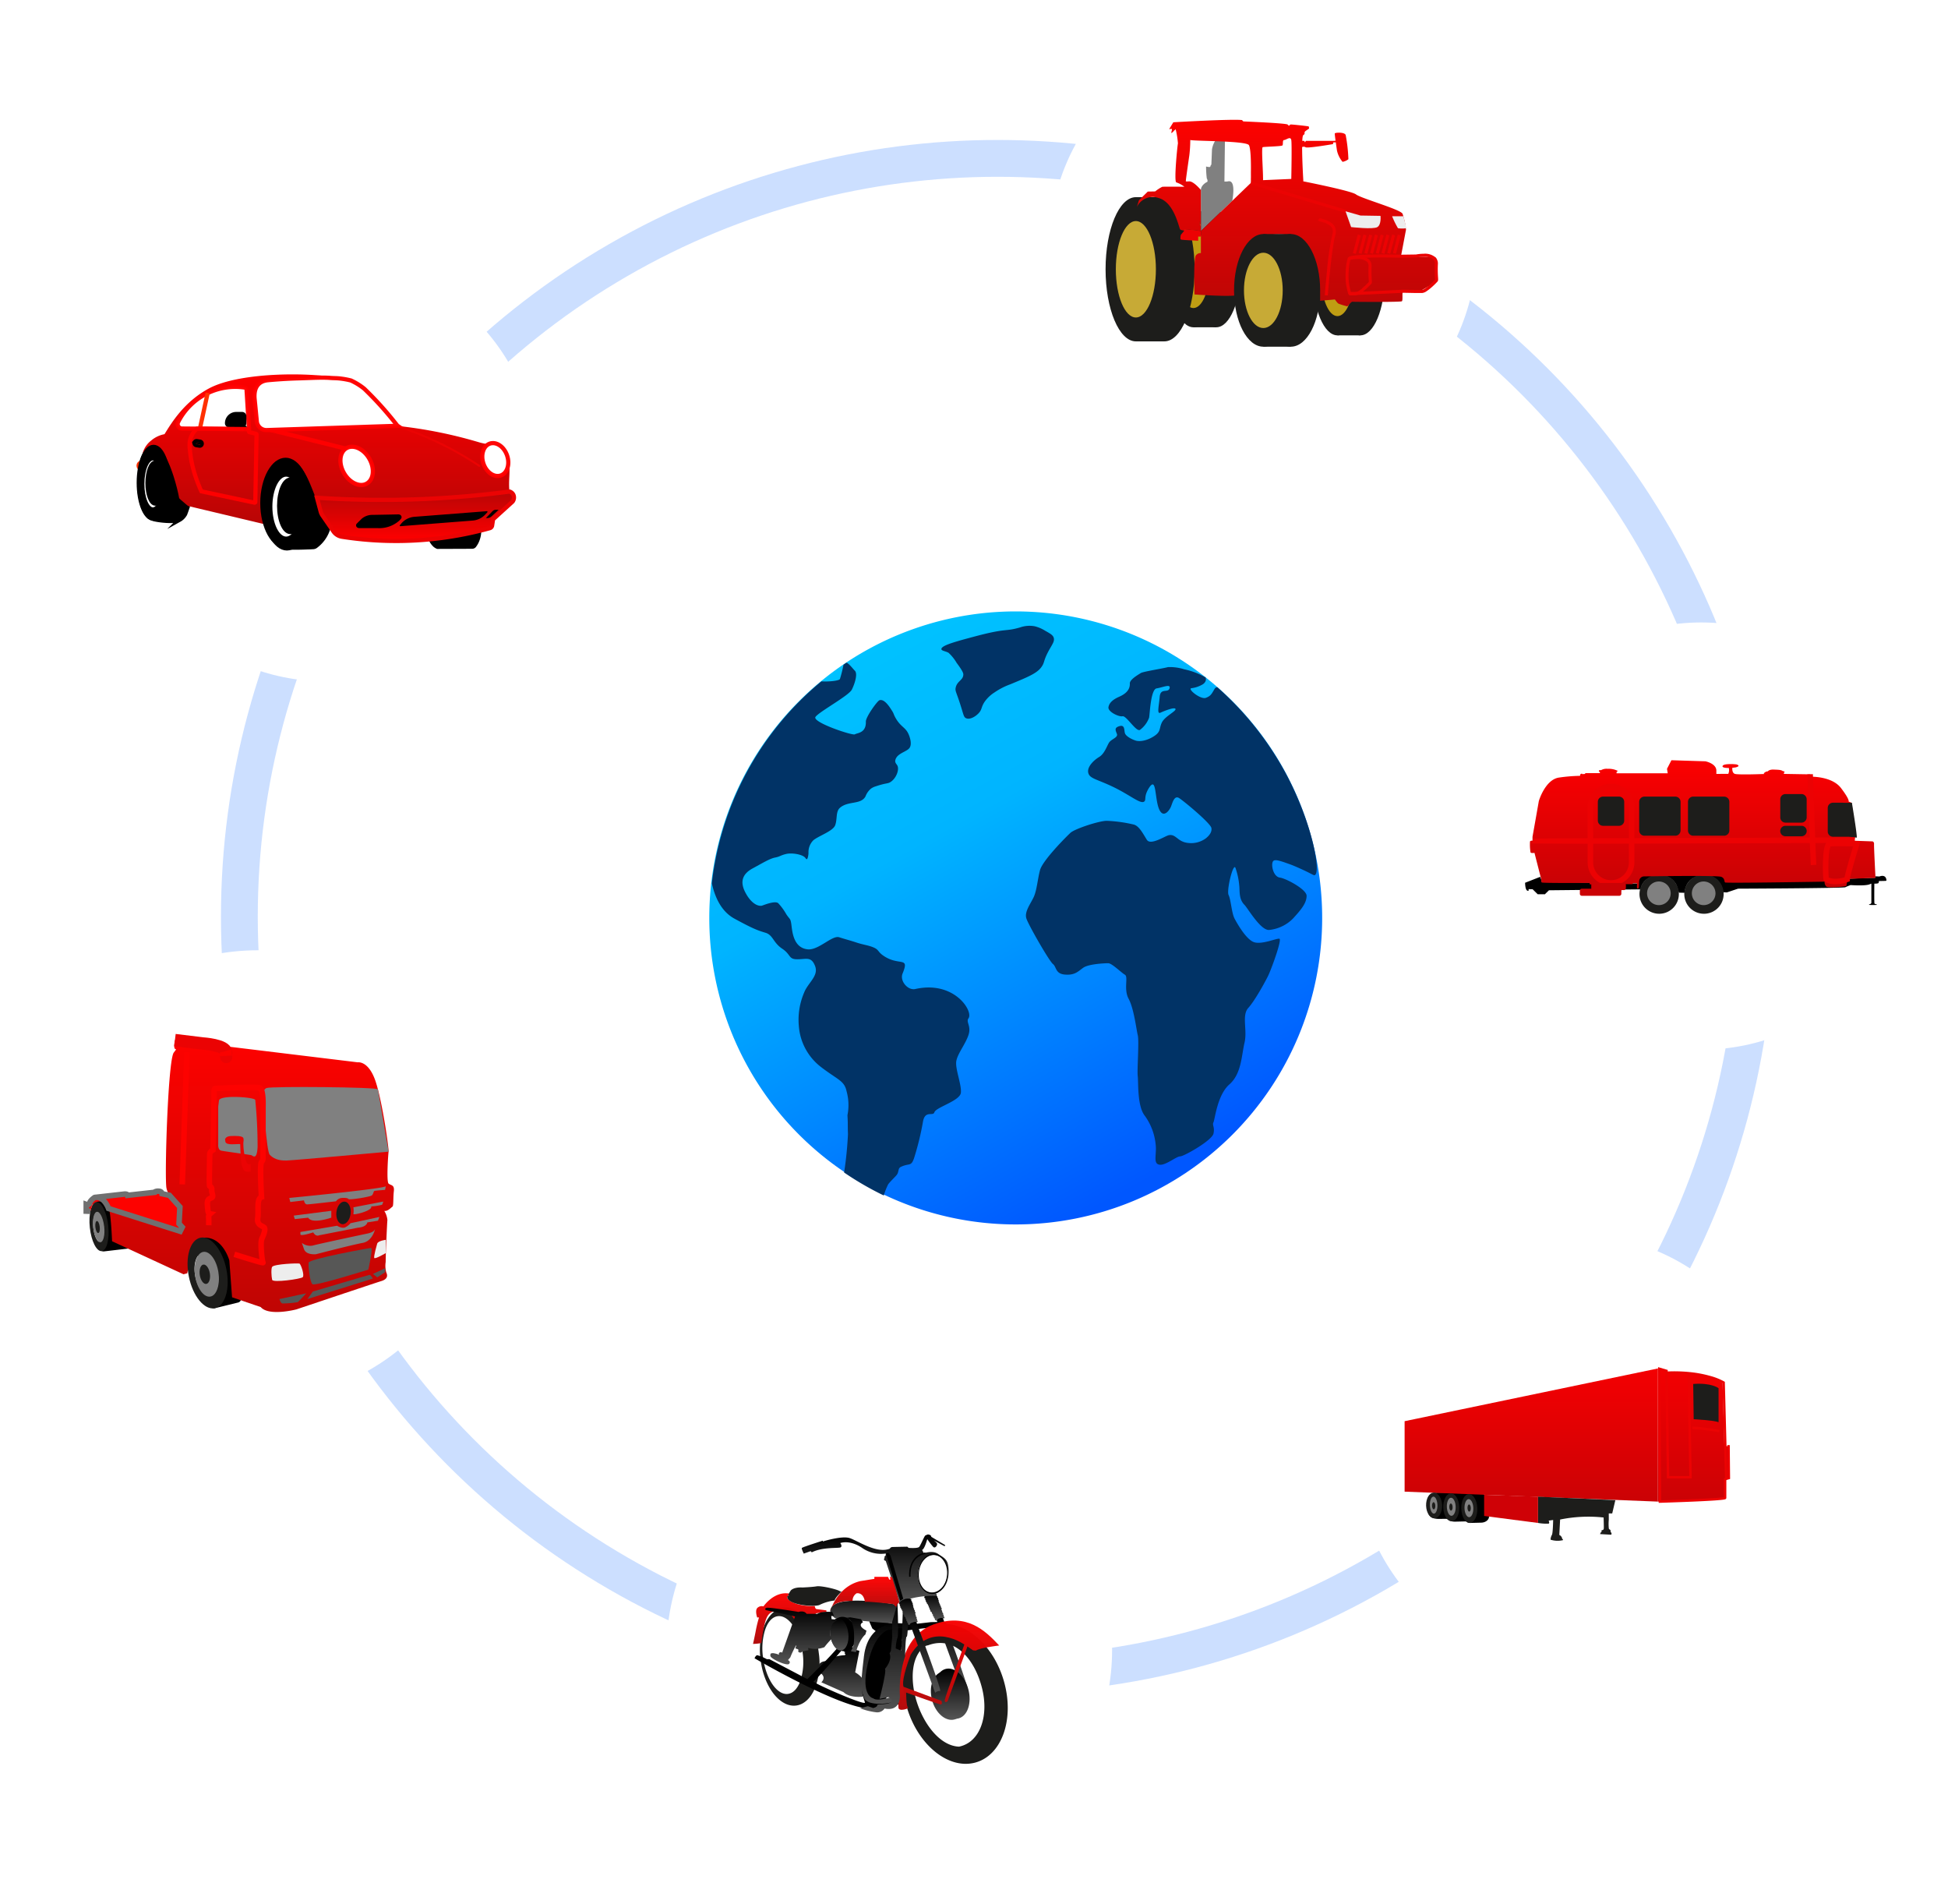 <svg xmlns="http://www.w3.org/2000/svg" xmlns:xlink="http://www.w3.org/1999/xlink" width="529" height="517" viewBox="0 0 529 517">
  <defs>
    <linearGradient id="linear-gradient" x1="0.254" y1="0.064" x2="0.723" y2="0.921" gradientUnits="objectBoundingBox">
      <stop offset="0" stop-color="#00c2ff"/>
      <stop offset="0.326" stop-color="#00b4ff"/>
      <stop offset="1" stop-color="#0057ff"/>
    </linearGradient>
    <filter id="Path_50138" x="177.613" y="151" width="196.436" height="196.436" filterUnits="userSpaceOnUse">
      <feOffset input="SourceAlpha"/>
      <feGaussianBlur stdDeviation="5" result="blur"/>
      <feFlood flood-opacity="0.161"/>
      <feComposite operator="in" in2="blur"/>
      <feComposite in="SourceGraphic"/>
    </filter>
    <filter id="Ellipse_2086" x="0" y="249" width="140" height="140" filterUnits="userSpaceOnUse">
      <feOffset input="SourceAlpha"/>
      <feGaussianBlur stdDeviation="3" result="blur-2"/>
      <feFlood flood-opacity="0.161"/>
      <feComposite operator="in" in2="blur-2"/>
      <feComposite in="SourceGraphic"/>
    </filter>
    <linearGradient id="linear-gradient-2" x1="0.5" x2="0.5" y2="1" gradientUnits="objectBoundingBox">
      <stop offset="0" stop-color="#fd0200"/>
      <stop offset="1" stop-color="#be0503"/>
    </linearGradient>
    <filter id="Ellipse_2085" x="22" y="61" width="133" height="133" filterUnits="userSpaceOnUse">
      <feOffset input="SourceAlpha"/>
      <feGaussianBlur stdDeviation="3" result="blur-3"/>
      <feFlood flood-opacity="0.161"/>
      <feComposite operator="in" in2="blur-3"/>
      <feComposite in="SourceGraphic"/>
    </filter>
    <clipPath id="clip-path">
      <rect id="Rectangle_13274" data-name="Rectangle 13274" width="103.007" height="48.06" fill="none"/>
    </clipPath>
    <linearGradient id="linear-gradient-3" x1="0.5" x2="0.5" y2="1" gradientUnits="objectBoundingBox">
      <stop offset="0" stop-color="red"/>
      <stop offset="1" stop-color="#b80505"/>
    </linearGradient>
    <linearGradient id="linear-gradient-4" x1="0.5" x2="0.5" y2="1" gradientUnits="objectBoundingBox">
      <stop offset="0" stop-color="#b80505"/>
      <stop offset="1" stop-color="red"/>
    </linearGradient>
    <filter id="Ellipse_2083" x="395" y="160" width="134" height="134" filterUnits="userSpaceOnUse">
      <feOffset input="SourceAlpha"/>
      <feGaussianBlur stdDeviation="3" result="blur-4"/>
      <feFlood flood-opacity="0.161"/>
      <feComposite operator="in" in2="blur-4"/>
      <feComposite in="SourceGraphic"/>
    </filter>
    <linearGradient id="linear-gradient-6" x1="0.5" x2="0.5" y2="1" gradientUnits="objectBoundingBox">
      <stop offset="0" stop-color="#fc0001"/>
      <stop offset="1" stop-color="#c60205"/>
    </linearGradient>
    <filter id="Ellipse_2084" x="276" y="0" width="134" height="134" filterUnits="userSpaceOnUse">
      <feOffset input="SourceAlpha"/>
      <feGaussianBlur stdDeviation="3" result="blur-5"/>
      <feFlood flood-opacity="0.161"/>
      <feComposite operator="in" in2="blur-5"/>
      <feComposite in="SourceGraphic"/>
    </filter>
    <linearGradient id="linear-gradient-7" x1="0.5" x2="0.5" y2="1" gradientUnits="objectBoundingBox">
      <stop offset="0" stop-color="#fd0200"/>
      <stop offset="1" stop-color="#bd0606"/>
    </linearGradient>
    <filter id="Ellipse_2087" x="359" y="326" width="136" height="136" filterUnits="userSpaceOnUse">
      <feOffset input="SourceAlpha"/>
      <feGaussianBlur stdDeviation="3" result="blur-6"/>
      <feFlood flood-opacity="0.161"/>
      <feComposite operator="in" in2="blur-6"/>
      <feComposite in="SourceGraphic"/>
    </filter>
    <clipPath id="clip-path-2">
      <rect id="Rectangle_13677" data-name="Rectangle 13677" width="88.545" height="47.352" fill="none"/>
    </clipPath>
    <linearGradient id="linear-gradient-8" x1="0.5" x2="0.5" y2="1" gradientUnits="objectBoundingBox">
      <stop offset="0" stop-color="#f40002"/>
      <stop offset="1" stop-color="#cb0205"/>
    </linearGradient>
    <filter id="Ellipse_2090" x="172" y="379" width="139" height="138" filterUnits="userSpaceOnUse">
      <feOffset input="SourceAlpha"/>
      <feGaussianBlur stdDeviation="3" result="blur-7"/>
      <feFlood flood-opacity="0.161"/>
      <feComposite operator="in" in2="blur-7"/>
      <feComposite in="SourceGraphic"/>
    </filter>
    <linearGradient id="linear-gradient-10" x1="0.5" x2="0.5" y2="1" gradientUnits="objectBoundingBox">
      <stop offset="0"/>
      <stop offset="1" stop-color="#545454"/>
    </linearGradient>
    <linearGradient id="linear-gradient-16" x1="0.5" x2="0.5" y2="1" gradientUnits="objectBoundingBox">
      <stop offset="0" stop-color="red" stop-opacity="0.969"/>
      <stop offset="1" stop-color="#b10d0d"/>
    </linearGradient>
  </defs>
  <g id="Group_38678" data-name="Group 38678" transform="translate(-1221 -378)">
    <g id="Group_38262" data-name="Group 38262" transform="translate(812.877 -687)">
      <g id="Group_27620" data-name="Group 27620" transform="translate(451.273 1103)">
        <g id="Component_1_25" data-name="Component 1 – 25" transform="translate(16.85 0)">
          <g id="Ellipse_796" data-name="Ellipse 796" fill="none" stroke="#015fff" stroke-width="10" opacity="0.2">
            <circle cx="210.895" cy="210.895" r="210.895" stroke="none"/>
            <circle cx="210.895" cy="210.895" r="205.895" fill="none"/>
          </g>
        </g>
      </g>
    </g>
    <g id="Group_36664" data-name="Group 36664" transform="translate(-160.855 -1613.912)">
      <g id="Group_25939" data-name="Group 25939" transform="matrix(0.966, -0.259, 0.259, 0.966, 1564.855, 2183.815)">
        <path id="Path_48867" data-name="Path 48867" d="M36.468,18.278c.579-.387,2.9-.284,2.8-3.234-.039-1.174,2.9-5.261,3.475-5.455,1.322-.441,2.729,1.963,3.2,2.686.5.776.358.845.873,1.768,1.338,2.4,2.564,2.374,3.363,4.235.113.263,1.067,2.483.145,3.571-.543.641-1.861,1.035-2.759,1.785a2.407,2.407,0,0,0-.459.509,1.926,1.926,0,0,0-.352.911c-.022.52.349.827.529,1.14.6,1.042-.26,3.318-1.738,4.248-.755.475-.993.173-3.72,1.083a4.111,4.111,0,0,0-1.237.588,4.769,4.769,0,0,0-1.414,2c-1.191,2.155-4.423,1.073-6.512,2.9-1.106.965-.632,2.9-1.211,4.44s-4.248,2.7-5.6,3.862a4.3,4.3,0,0,0-1.2,3.253s-.158,2.265-.737,1.3S20.443,48.4,18.9,48.784s-1.408.634-2.786.905c-1.34.264-3.2,1.411-5.709,2.763s-3.282,3.282-1.931,5.986,3.089,3.716,4.247,3.523c.286-.048,3.341-1.387,4.21-.639A14.64,14.64,0,0,1,19,64.162c.937,1.391,1.026,1,1.247,2.385.245,1.538.338,6.13,4.184,6.533,2.769.289,6.248-3.656,8.038-3.076s2.684.77,4.422,1.349,2.989.668,4.341,1.247,1.075,1.058,2.292,1.947c4.145,3.028,7,.1,5.112,4.686C47.845,81.164,50,83.618,51.865,83.2c9.964-2.238,14.888,5.691,13.563,7.481-.7.945.773,1.931,0,4.248s-2.7,4.633-3.089,6.564,1.351,5.986,1.158,8.109-6.336,3.693-6.758,5.02c-.345,1.086-2.353-.585-2.9,2.317a70.616,70.616,0,0,1-2.317,9.461c-.772,2.124-1.153,1.113-3.316,2.124-.861.4-.431,1.314-1.125,2.124-.562.656-1.351,1.351-2.124,2.317a18.084,18.084,0,0,0-1.126,2.859,78.271,78.271,0,0,1-10.111-5.854,93.442,93.442,0,0,0,.983-9.748c-.095-2.618.017-2.269-.128-4.857a13.25,13.25,0,0,0-.237-6.148c-.579-2.7-2.317-2.9-6.564-6.178a14.516,14.516,0,0,1-5.6-10.427,17.553,17.553,0,0,1,1.351-8.495c.966-2.51,3.765-4.247,2.8-6.757s-2.22-1.737-4.537-1.737-1.544-1.159-3.862-2.7-2.317-3.475-4.248-4.055-3.089-.965-7.916-3.6C2.151,63.289.7,59.343,0,56.277a78.268,78.268,0,0,1,27.936-51.5c2.051.133,4.549-.181,4.723-.594A31.662,31.662,0,0,0,33.57.529v0c.259-.178.52-.355.78-.527.685.307,1.61,1.552,2.118,2.06.772.772,0,3.282-.772,4.827s-8.3,5.6-9.268,6.95S35.889,18.664,36.468,18.278Z" transform="translate(0 9.387)" fill="none" stroke="#000" stroke-miterlimit="10" stroke-width="1"/>
        <path id="Path_48869" data-name="Path 48869" d="M0,5.95C-.079,5,3.825,3.967,8.752,2.659,16.9.5,16.1,1.574,20.1.407A7.3,7.3,0,0,1,23.783.13,8.993,8.993,0,0,1,26.43,1.26c1.327.744,1.99,1.115,2.2,1.78.27.835-.284,1.586-1.017,2.875-1.768,3.107-1.155,3.328-2.18,4.7-1.141,1.527-3.381,2.453-7.86,4.306a17.837,17.837,0,0,0-4.021,2.061,8.88,8.88,0,0,0-2.6,2.486c-.845,1.31-.579,1.839-1.406,2.763-.76.847-2.216,1.773-3.235,1.342-.654-.276-.65-.909-1.564-3.734-.975-3.015-1.279-3.226-1.109-4.053.358-1.741,1.933-1.9,1.95-3.364,0-.287-.051-.762-1.71-2.978A10.9,10.9,0,0,0,1.83,6.89C1.12,6.467.041,6.414,0,5.95Z" transform="translate(58.524 0)" fill="none" stroke="#000" stroke-miterlimit="10" stroke-width="1"/>
      </g>
      <g id="Group_27475" data-name="Group 27475" transform="translate(1574.469 2157.912)">
        <g id="Group_26203" data-name="Group 26203" transform="translate(0 0)">
          <g id="Group_25940" data-name="Group 25940" transform="translate(0 0)">
            <g transform="matrix(1, 0, 0, 1, -192.61, -166)" filter="url(#Path_50138)">
              <path id="Path_50138-2" data-name="Path 50138" d="M83.218,0A83.218,83.218,0,1,1,0,83.218,83.218,83.218,0,0,1,83.218,0Z" transform="translate(192.61 166)" fill="url(#linear-gradient)"/>
            </g>
            <path id="Path_48867-2" data-name="Path 48867" d="M40.692,47.334c.617-.412,3.085-.3,2.982-3.445-.041-1.251,3.085-5.6,3.7-5.81,1.409-.47,2.907,2.091,3.406,2.861.536.827.382.9.93,1.884,1.425,2.56,2.731,2.529,3.583,4.511.12.28,1.137,2.644.154,3.8-.578.683-1.982,1.1-2.938,1.9a2.564,2.564,0,0,0-.489.542,2.051,2.051,0,0,0-.375.971c-.024.553.372.88.564,1.215.636,1.11-.277,3.534-1.851,4.525-.8.506-1.058.184-3.963,1.154a4.379,4.379,0,0,0-1.318.626A5.08,5.08,0,0,0,43.572,64.2c-1.269,2.3-4.711,1.143-6.937,3.085-1.179,1.028-.673,3.085-1.29,4.73s-4.525,2.88-5.964,4.114A4.583,4.583,0,0,0,28.1,79.592s-.169,2.413-.785,1.385-3.694-1.559-5.34-1.148-1.5.675-2.968.964c-1.427.281-3.408,1.5-6.081,2.943s-3.5,3.5-2.056,6.376,3.29,3.958,4.524,3.753c.305-.051,3.559-1.478,4.485-.681a15.594,15.594,0,0,1,2.207,3.025c1,1.482,1.093,1.069,1.329,2.54.261,1.638.36,6.53,4.457,6.959,2.949.308,6.655-3.894,8.562-3.277s2.859.82,4.71,1.437,3.184.712,4.624,1.329,1.146,1.127,2.441,2.074c4.415,3.225,7.452.1,5.445,4.991-.845,2.057,1.452,4.671,3.438,4.225,10.613-2.383,15.859,6.062,14.448,7.969-.744,1.006.823,2.056,0,4.525s-2.879,4.935-3.29,6.992,1.439,6.376,1.234,8.638-6.75,3.934-7.2,5.347c-.367,1.157-2.506-.623-3.085,2.468A75.218,75.218,0,0,1,56.734,162.5c-.823,2.262-1.228,1.186-3.532,2.263-.917.429-.459,1.4-1.2,2.262-.6.7-1.439,1.439-2.262,2.468a19.262,19.262,0,0,0-1.2,3.046,83.37,83.37,0,0,1-10.771-6.236,99.531,99.531,0,0,0,1.047-10.384c-.1-2.789.018-2.416-.137-5.174a14.115,14.115,0,0,0-.252-6.549c-.616-2.878-2.468-3.085-6.992-6.581a15.462,15.462,0,0,1-5.964-11.107,18.7,18.7,0,0,1,1.439-9.049c1.029-2.673,4.011-4.524,2.982-7.2s-2.365-1.851-4.833-1.851-1.645-1.234-4.113-2.88-2.468-3.7-4.525-4.319-3.29-1.028-8.432-3.833c-3.854-2.1-5.4-6.308-6.145-9.574A83.371,83.371,0,0,1,31.6,32.954c2.184.142,4.846-.193,5.031-.633a33.727,33.727,0,0,0,.97-3.893v0c.276-.189.553-.378.831-.562.73.327,1.715,1.653,2.256,2.195.823.822,0,3.5-.823,5.142S31.026,41.164,30,42.6,40.075,47.745,40.692,47.334Z" transform="translate(-1.156 -13.963)" fill="#013366"/>
            <path id="Path_48868" data-name="Path 48868" d="M248.29,86.7c-.361.163-.687-.341-4.911-2.186-.628-.274-1.25-.538-2.056-.823-2.4-.849-3.8-1.345-4.319-.823-.719.729-.116,4.285,1.851,4.525,1.5.181,7.2,3.146,7.2,4.935,0,2.057-1.645,3.908-3.7,6.17a10.624,10.624,0,0,1-6.375,3.085c-2.346.334-5.885-5.885-6.787-6.787-1.645-1.646-1.234-3.908-1.439-5.347a19.533,19.533,0,0,0-1.028-4.73c-.617-1.44-2.468,6.17-1.851,7.4s.823,4.936,1.644,6.45,3.086,5.478,5.142,6.3,6.17-1.028,6.993-.9-2.262,8.506-3.085,10.152-3.5,6.581-5.347,8.637-.206,5.965-1.029,9.461-.822,8.432-4.113,11.312-3.907,9.46-4.319,10.283.412,1.234,0,3.085-8.021,6.17-9.049,6.17-3.907,2.468-5.553,2.263-1.028-2.057-1.028-4.525a15.956,15.956,0,0,0-3.073-8.844c-2.043-2.673-1.658-9.049-1.863-10.694s.411-9.461.008-11.106-1.036-7.2-2.476-9.872,0-5.965-1.028-6.555-3.5-3.112-4.525-3.112-5.348.207-6.788,1.234-2.262,2.057-4.935,1.851-2.263-2.056-3.291-2.878-6.581-10.489-7.2-12.34,1.234-4.113,2.045-5.964,1.041-4.936,1.658-7.2,5.6-7.558,8.227-10.077c1.155-1.109,7.814-3.29,9.871-3.29a37.818,37.818,0,0,1,7.4,1.028c1.44.411,2.468,2.468,3.5,4.113s4.936-1.028,5.964-1.234c1.92-.384,2.309,1.654,4.936,2.057a6.756,6.756,0,0,0,5.174-1.237c.487-.415,1.692-1.443,1.469-2.766-.219-1.3-7.466-7.309-8.769-8.132s-1.781,1.234-2.193,2.263-1.645,2.673-2.674,1.645c-1.585-1.585-1.269-7.383-2.262-7.609-.51-.116-1.3,1.256-1.646,2.056-.637,1.486-.216,2.163-.669,2.556-1,.871-3.731-1.678-8.587-4-4.191-2-6.08-2.172-6.581-3.556-.617-1.707,1.44-3.642,2.879-4.506s2.057-2.838,2.674-3.867,2.567-1.4,2.156-2.431-.716-1.683.724-2.094,1.234,1.028,1.44,1.851,1.645,1.646,2.879,2.057,3.291,0,5.142-1.234,1.233-2.057,2.056-3.7,3.883-3.007,3.678-3.624-3.061.539-4.088,1.007-.412-1.7-.206-4.276,2.263-.98,2.674-2.324-1.851-.244-3.5,0-1.851,7.159-2.056,7.982a7.343,7.343,0,0,1-2.469,3.29c-1.028.617-3.7-3.907-4.73-3.7s-4.035-1.234-3.829-2.468,1.259-2.106,2.9-2.828,2.983-1.8,2.9-3.6c-.047-1.107,2.34-2.414,2.958-2.826s5.964-1.234,7.4-1.623a12.809,12.809,0,0,1,4.389.585,19.929,19.929,0,0,1,5.8,2.2s0,0,0,0c.078.059.559,1.345-1.191,2.133a7.72,7.72,0,0,1-2.669.811c-1.028.245,2.517,3.13,3.956,2.614s1.644-1.232,2.466-2.575a.9.9,0,0,1,.635-.318,85.151,85.151,0,0,1,18.426,23.062C247.557,72.281,250.012,85.929,248.29,86.7Z" transform="translate(-83.846 -15.108)" fill="#013366"/>
            <path id="Path_48869-2" data-name="Path 48869" d="M124.623,14.51C124.537,13.5,128.7,12.4,133.944,11c8.679-2.3,7.827-1.156,12.089-2.4a7.773,7.773,0,0,1,3.921-.3,9.58,9.58,0,0,1,2.82,1.2c1.413.792,2.119,1.188,2.348,1.9.287.89-.3,1.689-1.084,3.063-1.883,3.31-1.231,3.545-2.323,5.005-1.215,1.626-3.6,2.613-8.373,4.587a19,19,0,0,0-4.283,2.2,9.459,9.459,0,0,0-2.765,2.648c-.9,1.4-.616,1.959-1.5,2.943-.809.9-2.36,1.889-3.446,1.43-.7-.294-.693-.968-1.666-3.977-1.039-3.212-1.363-3.436-1.182-4.317.382-1.854,2.059-2.021,2.077-3.583,0-.306-.055-.812-1.822-3.172a11.608,11.608,0,0,0-2.188-2.721C125.815,15.06,124.665,15,124.623,14.51Z" transform="translate(-61.591 -4.269)" fill="#013366"/>
          </g>
        </g>
      </g>
    </g>
    <g id="Group_38675" data-name="Group 38675">
      <g transform="matrix(1, 0, 0, 1, 1221, 378)" filter="url(#Ellipse_2086)">
        <circle id="Ellipse_2086-2" data-name="Ellipse 2086" cx="61" cy="61" r="61" transform="translate(9 258)" fill="#fff"/>
      </g>
      <g id="Group_38311" data-name="Group 38311" transform="translate(1244.417 660.389)">
        <g id="Group_38316" data-name="Group 38316" transform="translate(0 0)">
          <path id="Path_51921" data-name="Path 51921" d="M5.885,177.393a2,2,0,0,1,1.432-1.348,11.845,11.845,0,0,1,2.221-.313l-1.331-1.075s-1.514-.014-1.586.139-.736,2.6-.736,2.6" transform="translate(-4.434 -132.012)" fill="#eb0303"/>
          <path id="Path_51922" data-name="Path 51922" d="M19.528,189.263l-7.917.927a1.128,1.128,0,0,1-1.248-.986L9.04,177.915a1.128,1.128,0,0,1,.986-1.248l7.917-.927a1.128,1.128,0,0,1,1.248.987l1.322,11.288a1.128,1.128,0,0,1-.986,1.248" transform="translate(-6.806 -132.822)"/>
          <path id="Path_51923" data-name="Path 51923" d="M131.329,232.963l-6.274,1.534a1.128,1.128,0,0,1-1.36-.825L119.618,217a1.128,1.128,0,0,1,.825-1.36l6.274-1.534a1.128,1.128,0,0,1,1.36.826l4.078,16.674a1.128,1.128,0,0,1-.825,1.36" transform="translate(-90.105 -161.71)"/>
          <path id="Path_51924" data-name="Path 51924" d="M42.572,1.673l49.66,6.035S95.2,7.179,97.1,13s3.6,18.318,3.494,18.953-.626,8.153,0,8.683,1.636.265,1.425,2.064-.053,3.97-.371,4.182-1.271,1.324-2.224,1.165a5.66,5.66,0,0,1,.847,2.488c-.106.9-.424,8.947-.424,8.947S99.8,61.71,99.8,61.922a6.687,6.687,0,0,0,.159,2.806c.424.9.371,1.853-1.376,2.382s-23.03,7.677-23.03,7.677-7.465,1.959-9.689-.635L58.085,71.5,57.344,61.5s-1.885-6.958-7.474-6.1c-1.993.308-3.962,9.589-3.962,9.589l-1.006.265L25.5,56.283s-.318-8.1-.953-8.894S44,53.583,44,53.583l.556-1.112-.873-.953.238-4.527s-3.1-2.382-3.653-5.162.4-34.7,1.985-36.769-.477.688.318-3.388" transform="translate(-18.483 -1.673)" fill="url(#linear-gradient-2)"/>
          <path id="Path_51925" data-name="Path 51925" d="M249.877,162.634c-.772.715-26.206,3.176-26.206,3.176l.274,1.1,3.724-.441s.132,1.085.847,1.085,7.835-.838,7.835-.838a2.239,2.239,0,0,1,1.624-.918c1.024-.035,1.553.035,1.8.318s5.929-.6,6.353-1.024.388-1.129.706-1.2,2.859-.283,2.859-.283Z" transform="translate(-168.531 -122.953)" fill="gray"/>
          <path id="Path_51926" data-name="Path 51926" d="M228.574,190.963l10.2-1.306v1.87s-5.224,1.835-6.283,0l-3.635.388Z" transform="translate(-172.225 -143.314)" fill="gray"/>
          <path id="Path_51927" data-name="Path 51927" d="M294.315,181.056a6.877,6.877,0,0,1,0,1.827c-.159.371,5.241-.847,4.844-2.064a15.9,15.9,0,0,0,2.939-.45,3.606,3.606,0,0,0,.318-.874Z" transform="translate(-221.757 -135.658)" fill="gray"/>
          <path id="Path_51928" data-name="Path 51928" d="M235.939,200.534l9.953-1.694s1.323.847,2.223.424a4.259,4.259,0,0,0,1.43-1.112l7.836-1.694-.371,1.01-2.912.472s-.053,1.218-2.541,1.43l-10.536,2.064s-.882.477-1.606-.794c0,0-3.476,1.165-3.476.53Z" transform="translate(-177.775 -148.439)" fill="gray"/>
          <path id="Path_51929" data-name="Path 51929" d="M279.35,182.815c-.189,1.69-1.2,2.964-2.269,2.845s-1.773-1.586-1.585-3.276,1.2-2.964,2.269-2.845,1.774,1.586,1.585,3.276" transform="translate(-207.557 -135.685)" fill="#1d1d1b"/>
          <path id="Path_51930" data-name="Path 51930" d="M237.522,213.6a3.722,3.722,0,0,0,2.895.741c1.395-.424,14.944-3.282,15.158-3.335s1.537-.371,1.749-1.059-.371,3.124-3.282,3.653-12.654,3.07-12.654,3.07-2.7.318-3.282-1.376Z" transform="translate(-178.967 -158.542)" fill="gray"/>
          <path id="Path_51931" data-name="Path 51931" d="M225.909,53.978c-.252-.635-28.759-.85-30.188-.373s-.953,3.018-.953,3.415c0,0,.874,13.738,1.747,14.691s2.224,1.668,4.606,1.589,27.689-2.409,27.689-2.409" transform="translate(-146.696 -40.607)" fill="gray"/>
          <path id="Path_51932" data-name="Path 51932" d="M145.363,66.881V77.152s-.159,1.482.847,1.694,7.717,1.112,8.12,1.218,1.544,1.584,1.727-2.277a125.966,125.966,0,0,0-.635-12.706c-.049-.737-9.636-1.483-9.847.159Z" transform="translate(-109.521 -48.827)" fill="gray"/>
          <path id="Path_51933" data-name="Path 51933" d="M153.027,107.978s.141-.671,1.447-.741,3.212-.071,3.424.53.106,1.765-.847,1.659-3.847.459-4.024-.671,0-.777,0-.777" transform="translate(-115.243 -81.189)" fill="#eb0303"/>
          <path id="Path_51934" data-name="Path 51934" d="M172.462,119.734s-1.024.482-1.306-.928a16.5,16.5,0,0,1-.688-5.089l-.86.46s.1,5.372.524,6.226.353,1.67,2.329,1.373Z" transform="translate(-127.796 -86.095)" fill="#eb0303"/>
          <path id="Path_51935" data-name="Path 51935" d="M140.739,99s8.012,2.57,7.771,2.253-.8-5.4-.32-6.433,1.032-2.462.715-3.018-2.129-.556-1.819-2.621-.4-5.241,1.025-5.718c0,0-.556-8.895,0-9.53a1.393,1.393,0,0,0,.4-1.208V59.007s.2-4.818-.894-5.206-11.965.177-11.965.177-.6-.124-.406,1.456l-.318,15.247s-.874.477-.874,1.032-.238,8.656,0,8.815.609.238.543,1.032.622,1.747,0,2.064-1.347.284-1.169,2.19.177,2.082.741,2.188c0,0-.494.424-.424.865s.036,2.241.036,2.241" transform="translate(-100.513 -40.847)" fill="none" stroke="#fd0200" stroke-miterlimit="10" stroke-width="1.5"/>
          <path id="Path_51936" data-name="Path 51936" d="M244.931,235.608s.308,4.288,1.068,4.844,15.157-3.971,15.157-3.971,1.325-5.877.769-5.877-16.995,2.993-16.995,4Z" transform="translate(-184.55 -174.168)" fill="#575756"/>
          <path id="Path_51937" data-name="Path 51937" d="M204.186,248.552c-.324.42-.212,2.682,0,3.529s7.73-.212,8.294-.706-.494-3.565-.882-3.706-6.812.106-7.412.882" transform="translate(-153.696 -186.997)" fill="#ededed"/>
          <path id="Path_51938" data-name="Path 51938" d="M317.993,222.644c-.055.208-1.024,3.529-.777,3.883s3.141-1.341,3.141-1.341v-3.6s-2.153.261-2.364,1.059" transform="translate(-238.985 -167.371)" fill="#ededed"/>
          <path id="Path_51939" data-name="Path 51939" d="M212.825,282.124s.282,1.059.812,1.2a27.772,27.772,0,0,0,4.13-.353c.176-.035,2.33-2.4,2.33-2.4Z" transform="translate(-160.359 -211.816)" fill="#575756"/>
          <path id="Path_51940" data-name="Path 51940" d="M245.088,264.756l-1.483,2.047,17.789-5.577s-.6-1.024-.918-.988-15.389,4.518-15.389,4.518" transform="translate(-183.551 -196.495)" fill="#575756"/>
          <path id="Path_51941" data-name="Path 51941" d="M315.763,254.49l1.2.917,2.118-1.4v-1.076Z" transform="translate(-237.92 -190.994)" fill="#575756"/>
          <path id="Path_51942" data-name="Path 51942" d="M122.147,227.654c-1.075-5.286-4.224-9.108-7.034-8.537s-4.216,5.32-3.141,10.606,4.223,9.108,7.033,8.537,4.216-5.32,3.142-10.606m-4.125,7.213c-1.72.35-3.644-1.976-4.3-5.195s.208-6.111,1.928-6.46,3.643,1.976,4.3,5.195-.209,6.111-1.928,6.46" transform="translate(-84.096 -165.47)" fill="#1d1d1b"/>
          <path id="Path_51943" data-name="Path 51943" d="M8.645,186.481c-.4-3.671-1.837-6.527-3.216-6.378s-2.175,3.246-1.777,6.918,1.836,6.527,3.215,6.378,2.175-3.247,1.777-6.918m-2.09,4.527c-.833.091-1.7-1.649-1.946-3.884s.237-4.121,1.07-4.212,1.7,1.649,1.946,3.885-.237,4.12-1.07,4.211" transform="translate(-2.675 -136.111)" fill="#1d1d1b"/>
          <path id="Path_51944" data-name="Path 51944" d="M2.276,169.8s7.041-.794,7.994-.9,1.006.317,1.006.317l7.147-.793a1.77,1.77,0,0,1,1.218-.318c.9,0,.953.688.953.688l2,.424,2.844,3.177-.238,4.527.874.953-.556,1.112L6.062,172.8s-1.245-3.521-3.786-2.992c0,0-1.165.766-1.324,1.469s-.953.411-.953.411v1.827l1.12.04" transform="translate(0 -127.08)" fill="#fd0200" stroke="#707070" stroke-width="1.5"/>
          <path id="Path_51945" data-name="Path 51945" d="M111.607,5.952s.053,1.059,0-.953-6.377-2.413-6.377-2.413l-7.516-.914" transform="translate(-73.626 -1.672)" fill="none" stroke="#eb0303" stroke-miterlimit="10" stroke-width="3.369"/>
          <line id="Line_3763" data-name="Line 3763" x1="1.266" y2="35.895" transform="translate(26.074 3.274)" fill="none" stroke="#fd0200" stroke-miterlimit="10" stroke-width="1.5"/>
          <path id="Path_51946" data-name="Path 51946" d="M125.881,240.434c.516,3.353-.483,6.29-2.232,6.559s-3.585-2.23-4.1-5.584.483-6.29,2.232-6.559,3.585,2.23,4.1,5.584" transform="translate(-89.974 -177.352)" fill="gray"/>
          <path id="Path_51947" data-name="Path 51947" d="M127.636,251.283c.223,1.449-.209,2.719-.965,2.835s-1.55-.964-1.773-2.413.209-2.719.965-2.835,1.55.964,1.773,2.413" transform="translate(-94.063 -187.923)" fill="#1d1d1b"/>
          <path id="Path_51948" data-name="Path 51948" d="M10.444,194.714c.268,2.286-.184,4.218-1.01,4.315s-1.712-1.678-1.98-3.965.184-4.219,1.01-4.315,1.712,1.679,1.98,3.965" transform="translate(-5.559 -144.134)" fill="gray"/>
          <path id="Path_51949" data-name="Path 51949" d="M11.179,202.5c.106.9-.073,1.659-.4,1.7s-.674-.66-.779-1.559.072-1.659.4-1.7.673.66.779,1.559" transform="translate(-7.514 -151.817)" fill="#1d1d1b"/>
        </g>
      </g>
    </g>
    <g id="Group_38674" data-name="Group 38674">
      <g transform="matrix(1, 0, 0, 1, 1221, 378)" filter="url(#Ellipse_2085)">
        <circle id="Ellipse_2085-2" data-name="Ellipse 2085" cx="57.5" cy="57.5" r="57.5" transform="translate(31 70)" fill="#fff"/>
      </g>
      <g id="Group_27461" data-name="Group 27461" transform="translate(1257.908 479.303)">
        <g id="Group_25960" data-name="Group 25960" transform="translate(0 0.001)">
          <g id="Group_25959" data-name="Group 25959" transform="translate(0 0)" clip-path="url(#clip-path)">
            <path id="Path_49075" data-name="Path 49075" d="M32.373,100.565l-9.532.037a3.516,3.516,0,0,1-.959-.567,5.259,5.259,0,0,1-1.3-1.85c2.851-.317,5.854-.734,8.669-1.257,1.863-.346,3.725-.771,5.586-1.119a7.547,7.547,0,0,1-.81,3.259,7.12,7.12,0,0,1-.629.994,1.286,1.286,0,0,1-1.023.5" transform="translate(58.948 -52.874)"/>
          </g>
        </g>
        <g id="Group_25962" data-name="Group 25962" transform="translate(0 0)">
          <g id="Group_38872" data-name="Group 38872">
            <path id="Path_49076" data-name="Path 49076" d="M118.868,76.414c1.68.189,6.76-.074,6.76-.074a1.714,1.714,0,0,0,1-.33,9.748,9.748,0,0,0,2.181-2.225,9.444,9.444,0,0,0,1.449-3.089,37.188,37.188,0,0,1-2.657-3.866c-.478-1.018-.883-3.256-1.225-4.327a39.5,39.5,0,0,0-2.3-5.483,15.2,15.2,0,0,0-2.391-3.531,7.885,7.885,0,0,0-3.514-1.533,5.837,5.837,0,0,0-2.827.9,9.022,9.022,0,0,0-1.935,2.888,26.522,26.522,0,0,0-1.045,5.08,26.211,26.211,0,0,0-.078,3.361,37.465,37.465,0,0,0,.927,5.526,20.674,20.674,0,0,0,1.525,3.915,7.9,7.9,0,0,0,1.718,2,7.635,7.635,0,0,0,2.414.788" transform="translate(-77.553 -28.672)"/>
            <path id="Path_49077" data-name="Path 49077" d="M227.621,53.436l-.329,2.109c-.087.577-1.363-.243-1.088-1.443s1.692-1.188,1.417-.667" transform="translate(-226 -29.305)" fill="#ff3000"/>
            <path id="Path_49078" data-name="Path 49078" d="M202.7,64.336c1.637.389,5.179.713,6.728.173a3.966,3.966,0,0,0,1.552-1.553c.173-.345.69-1.9.69-1.9l-2.54-2.628s-1.392-5.358-1.945-7.119a22.181,22.181,0,0,0-1.9-4.214,8.73,8.73,0,0,0-1.715-2.02,2.418,2.418,0,0,0-1.174-.4,3.786,3.786,0,0,0-1.754,1,9.684,9.684,0,0,0-1.307,2.7,22.712,22.712,0,0,0-.4,2.288c-.086.629-.292,1.883-.34,2.517-.04.527-.059,1.587-.037,2.116.018.442.083,1.326.14,1.765.07.543.238,1.626.361,2.16.092.4.306,1.191.448,1.575a11.588,11.588,0,0,0,.685,1.554,6.1,6.1,0,0,0,1.068,1.366,5.241,5.241,0,0,0,1.438.618" transform="translate(-197.642 -24.656)"/>
            <path id="Path_49079" data-name="Path 49079" d="M202.7,64.336c1.637.389,5.179.713,6.728.173a3.966,3.966,0,0,0,1.552-1.553c.173-.345.69-1.9.69-1.9l-2.54-2.628s-1.392-5.358-1.945-7.119a22.181,22.181,0,0,0-1.9-4.214,8.73,8.73,0,0,0-1.715-2.02,2.418,2.418,0,0,0-1.174-.4,3.786,3.786,0,0,0-1.754,1,9.684,9.684,0,0,0-1.307,2.7,22.712,22.712,0,0,0-.4,2.288c-.086.629-.292,1.883-.34,2.517-.04.527-.059,1.587-.037,2.116.018.442.083,1.326.14,1.765.07.543.238,1.626.361,2.16.092.4.306,1.191.448,1.575a11.588,11.588,0,0,0,.685,1.554,6.1,6.1,0,0,0,1.068,1.366A5.233,5.233,0,0,0,202.7,64.336Z" transform="translate(-197.642 -24.656)" fill="none" stroke="#000" stroke-miterlimit="10" stroke-width="1.147"/>
            <path id="Path_49080" data-name="Path 49080" d="M118.868,76.414c1.68.189,6.76-.074,6.76-.074a1.714,1.714,0,0,0,1-.33,9.748,9.748,0,0,0,2.181-2.225,9.444,9.444,0,0,0,1.449-3.089,37.188,37.188,0,0,1-2.657-3.866c-.478-1.018-.883-3.256-1.225-4.327a39.5,39.5,0,0,0-2.3-5.483,15.2,15.2,0,0,0-2.391-3.531,7.885,7.885,0,0,0-3.514-1.533,5.837,5.837,0,0,0-2.827.9,9.022,9.022,0,0,0-1.935,2.888,26.522,26.522,0,0,0-1.045,5.08,26.211,26.211,0,0,0-.078,3.361,37.465,37.465,0,0,0,.927,5.526,20.674,20.674,0,0,0,1.525,3.915,7.9,7.9,0,0,0,1.718,2A7.632,7.632,0,0,0,118.868,76.414Z" transform="translate(-77.553 -28.672)" fill="none" stroke="#000" stroke-miterlimit="10" stroke-width="0.287"/>
            <path id="Path_49081" data-name="Path 49081" d="M5.724,18.729A7.819,7.819,0,0,1,9.347,17c1.945-3.16,5.4-8.829,12.076-12.421C29.9.017,50.4-.075,59.89,2.34c4.315,1.1,12.765,12.42,12.765,12.42a122.927,122.927,0,0,1,22.253,4.485,17.961,17.961,0,0,0,2.346.477,2.583,2.583,0,0,1,.421-.187c1.51-.51,3.25.467,4.234,2.242,1.978,2.855.684,7.075,1.106,10.579a231.718,231.718,0,0,1-25.358,2.415A231.551,231.551,0,0,1,50.4,34.253c-1.888-4.531-3.892-11.594-9.412-10.417-6.316,1.346-4.868,17.444-3.525,17.835L15.77,36.506a.17.17,0,0,1-.072-.037l-2.134-1.828a.859.859,0,0,1-.289-.513c-.383-2.335-3.43-14.844-7.206-13.674-.985.305-1.883,1.36-2.588,3.623a15.488,15.488,0,0,1,0-2.156,6.605,6.605,0,0,1,2.242-3.191" transform="translate(-1.583 -0.424)" fill="url(#linear-gradient-3)"/>
            <path id="Path_49082" data-name="Path 49082" d="M4.521,47.955C5.329,50.348,7.423,51.8,9.2,51.2s2.561-3.026,1.753-5.419-2.9-3.847-4.678-3.248-2.561,3.026-1.753,5.419" transform="translate(89.853 -23.4)" fill="#fff"/>
            <path id="Path_49083" data-name="Path 49083" d="M4.521,47.955C5.329,50.348,7.423,51.8,9.2,51.2s2.561-3.026,1.753-5.419-2.9-3.847-4.678-3.248S3.713,45.562,4.521,47.955Z" transform="translate(89.853 -23.4)" fill="none" stroke="rgba(255,0,0,0.97)" stroke-miterlimit="10" stroke-width="1.147"/>
            <path id="Path_49084" data-name="Path 49084" d="M94.1,47.805c1.531,2.652,1.236,5.689-.659,6.783s-4.673-.168-6.2-2.821S86,46.079,87.9,44.985s4.673.168,6.2,2.821" transform="translate(-30.729 -24.608)" fill="#fff"/>
            <path id="Path_49085" data-name="Path 49085" d="M94.1,47.805c1.531,2.652,1.236,5.689-.659,6.783s-4.673-.168-6.2-2.821S86,46.079,87.9,44.985s4.673.168,6.2,2.821" transform="translate(-30.729 -24.608)" fill="none" stroke="#ff3000" stroke-width="0.287"/>
            <path id="Path_49086" data-name="Path 49086" d="M93,48.789c1.279,2.216,1.077,4.727-.452,5.61s-3.8-.2-5.084-2.414-1.076-4.727.452-5.609,3.805.2,5.084,2.413" transform="translate(-29.645 -25.423)" fill="#fff"/>
            <path id="Path_49087" data-name="Path 49087" d="M53.42,71.751a1.765,1.765,0,0,1,1,.813,1.808,1.808,0,0,1-.173,1.9L48.9,79.292l-.261,1.693a.861.861,0,0,1-.62.7,96.157,96.157,0,0,1-17.406,3.128,96.322,96.322,0,0,1-23.024-.795,3.451,3.451,0,0,1-2.306-1.442q-1.5-2.16-3-4.32a3.425,3.425,0,0,1-.5-1.067L.773,73.427a268.66,268.66,0,0,0,29.326.345c8.341-.358,16.137-1.082,23.321-2.021" transform="translate(48.046 -39.597)" fill="url(#linear-gradient-4)"/>
            <path id="Path_49088" data-name="Path 49088" d="M53.085,71.751a1.757,1.757,0,0,1,1,.813,1.819,1.819,0,0,1-.172,1.9L48.6,79.291l-.259,1.693a.859.859,0,0,1-.616.7,94.952,94.952,0,0,1-17.294,3.128A95.1,95.1,0,0,1,7.55,84.017a3.426,3.426,0,0,1-2.29-1.442l-2.98-4.32a3.457,3.457,0,0,1-.493-1.067L.776,73.427a265.23,265.23,0,0,0,29.138.345C38.2,73.414,45.947,72.69,53.085,71.751Z" transform="translate(48.388 -39.597)" stroke="#eb0303" stroke-miterlimit="10" stroke-width="1.147" fill="url(#linear-gradient-4)"/>
            <path id="Path_49089" data-name="Path 49089" d="M180.046,9l.665,10.8-18.176-.156a1.207,1.207,0,0,1-1.069-1.749,17.373,17.373,0,0,1,18.142-9.373.517.517,0,0,1,.438.479" transform="translate(-150.003 -4.597)" fill="#fff"/>
            <path id="Path_49090" data-name="Path 49090" d="M180.046,9l.665,10.8-18.176-.156a1.207,1.207,0,0,1-1.069-1.749,17.373,17.373,0,0,1,18.142-9.373A.516.516,0,0,1,180.046,9Z" transform="translate(-150.003 -4.597)" fill="none" stroke="rgba(255,0,0,0.97)" stroke-miterlimit="10" stroke-width="1.147"/>
            <path id="Path_49091" data-name="Path 49091" d="M40.574,83.938l-.567.611a5.175,5.175,0,0,1-3.389,1.638l-19.65,1.535a.172.172,0,0,1-.144-.284l.4-.472a5.175,5.175,0,0,1,3.529-1.792l19.677-1.525a.173.173,0,0,1,.186.158.171.171,0,0,1-.046.131" transform="translate(54.866 -46.163)"/>
            <path id="Path_49092" data-name="Path 49092" d="M13.511,82.832l-1.887,1.752a1.725,1.725,0,0,1-1.174.461h-.317a.017.017,0,0,1-.017-.017.018.018,0,0,1,0-.013l1.78-1.844a1.209,1.209,0,0,1,.869-.369h.73a.017.017,0,0,1,.017.017.018.018,0,0,1-.005.013" transform="translate(84.957 -45.696)"/>
            <path id="Path_49093" data-name="Path 49093" d="M192.179,42.275l-2.367-.379a.192.192,0,0,1-.158-.219l.02-.127a.192.192,0,0,1,.219-.158l2.367.379a.192.192,0,0,1,.159.219l-.02.127a.192.192,0,0,1-.219.159" transform="translate(-174.401 -22.842)"/>
            <path id="Rectangle_13275" data-name="Rectangle 13275" d="M.689,0h.863a.689.689,0,0,1,.689.689v0a.69.69,0,0,1-.69.69H.69A.69.69,0,0,1,0,.689v0A.689.689,0,0,1,.689,0Z" transform="translate(17.905 19.938) rotate(-170.911)" fill="none" stroke="#000" stroke-miterlimit="9.992" stroke-width="0.86"/>
            <path id="Path_49094" data-name="Path 49094" d="M123.805,63.567c0,6.8,3.08,12.308,6.879,12.308s6.878-5.511,6.878-12.308-3.079-12.308-6.878-12.308-6.879,5.511-6.879,12.308" transform="translate(-90.035 -28.288)"/>
            <ellipse id="Ellipse_958" data-name="Ellipse 958" cx="5.908" cy="11.558" rx="5.908" ry="11.558" transform="translate(35.106 24.472)" fill="none" stroke="#000" stroke-miterlimit="10" stroke-width="1.147"/>
            <path id="Path_49095" data-name="Path 49095" d="M129.194,70.151c0,4.811,1.931,8.712,4.313,8.712s4.312-3.9,4.312-8.712-1.931-8.712-4.312-8.712-4.313,3.9-4.313,8.712" transform="translate(-92.708 -33.906)" fill="#fff"/>
            <path id="Path_49096" data-name="Path 49096" d="M133.507,61.439c-2.382,0-4.313,3.9-4.313,8.712s1.931,8.711,4.313,8.711,4.313-3.9,4.313-8.711S135.889,61.439,133.507,61.439Z" transform="translate(-92.708 -33.906)" fill="none" stroke="#000" stroke-miterlimit="10" stroke-width="1.147"/>
            <path id="Path_49097" data-name="Path 49097" d="M129.388,71.634c0,3.93,1.371,7.116,3.062,7.116s3.062-3.186,3.062-7.116-1.371-7.116-3.062-7.116-3.062,3.186-3.062,7.116" transform="translate(-90.487 -35.605)" fill="#fff"/>
            <path id="Path_49098" data-name="Path 49098" d="M132.449,64.519c-1.691,0-3.062,3.186-3.062,7.116s1.371,7.115,3.062,7.115,3.062-3.186,3.062-7.115-1.371-7.116-3.062-7.116" transform="translate(-90.486 -35.606)"/>
            <path id="Path_49099" data-name="Path 49099" d="M132.449,64.519c-1.691,0-3.062,3.186-3.062,7.116s1.371,7.115,3.062,7.115,3.062-3.186,3.062-7.115S134.14,64.519,132.449,64.519Z" transform="translate(-90.486 -35.606)" fill="none" stroke="#000" stroke-width="1.147"/>
            <line id="Line_3501" data-name="Line 3501" x2="1.558" y2="1.558" transform="translate(28.472 13.739)" fill="none" stroke="#000" stroke-width="1.147"/>
            <path id="Path_49100" data-name="Path 49100" d="M210.225,54.44c0,5.383,1.8,9.746,4.01,9.746s4.011-4.363,4.011-9.746-1.8-9.746-4.011-9.746-4.01,4.363-4.01,9.746" transform="translate(-209.447 -24.665)"/>
            <path id="Path_49101" data-name="Path 49101" d="M214.235,44.694c-2.215,0-4.011,4.363-4.011,9.746s1.8,9.747,4.011,9.747,4.011-4.364,4.011-9.747S216.45,44.694,214.235,44.694Z" transform="translate(-209.446 -24.665)" fill="none" stroke="#000" stroke-miterlimit="10" stroke-width="1.147"/>
            <path id="Path_49102" data-name="Path 49102" d="M213.112,58.566c0,3.835,1.294,6.943,2.89,6.943s2.889-3.109,2.889-6.943S217.6,51.623,216,51.623s-2.89,3.109-2.89,6.943" transform="translate(-211.385 -28.489)" fill="#fff"/>
            <ellipse id="Ellipse_959" data-name="Ellipse 959" cx="2.89" cy="6.943" rx="2.89" ry="6.943" transform="translate(1.726 23.134)" fill="none" stroke="#000" stroke-miterlimit="10" stroke-width="1.147"/>
            <path id="Path_49103" data-name="Path 49103" d="M164.778,27.856H168.3a.573.573,0,0,0,.573-.573V25.368a.573.573,0,0,0-.573-.573h-1.611a2.487,2.487,0,0,0-2.488,2.487.573.573,0,0,0,.573.573" transform="translate(-139.454 -13.683)"/>
            <path id="Path_49104" data-name="Path 49104" d="M164.778,27.856H168.3a.573.573,0,0,0,.573-.573V25.368a.573.573,0,0,0-.573-.573h-1.611a2.487,2.487,0,0,0-2.488,2.487.573.573,0,0,0,.573.574Z" transform="translate(-139.454 -13.683)" fill="none" stroke="#000" stroke-miterlimit="10" stroke-width="1.147"/>
            <path id="Path_49105" data-name="Path 49105" d="M213.3,59.732c0,3.1.965,5.607,2.156,5.607s2.156-2.51,2.156-5.607-.966-5.607-2.156-5.607-2.156,2.51-2.156,5.607" transform="translate(-210.198 -29.87)" fill="#fff"/>
            <path id="Path_49106" data-name="Path 49106" d="M215.459,54.125c-1.191,0-2.156,2.51-2.156,5.607s.965,5.606,2.156,5.606,2.156-2.51,2.156-5.606-.965-5.607-2.156-5.607" transform="translate(-210.196 -29.87)"/>
            <path id="Path_49107" data-name="Path 49107" d="M215.46,54.125c-1.191,0-2.156,2.51-2.156,5.607s.966,5.606,2.156,5.606,2.156-2.51,2.156-5.606S216.651,54.125,215.46,54.125Z" transform="translate(-210.198 -29.87)" fill="none" stroke="#000" stroke-miterlimit="10" stroke-width="1.058"/>
            <line id="Line_3502" data-name="Line 3502" x2="20.485" y2="5.101" transform="translate(36.486 15.401)" fill="none" stroke="rgba(255,0,0,0.97)" stroke-miterlimit="10" stroke-width="1.147"/>
            <path id="Path_49108" data-name="Path 49108" d="M21.537,30.7a92.175,92.175,0,0,1,9.978,3.752,90.715,90.715,0,0,1,9.177,4.714q2.2,1.3,4.328,2.711c.288.192.015.654-.276.46a90.579,90.579,0,0,0-17.9-9.24q-2.691-1.026-5.447-1.883a.267.267,0,0,1,.145-.513" transform="translate(48.364 -16.932)" fill="#eb0303"/>
            <line id="Line_3503" data-name="Line 3503" x1="2.156" y2="9.919" transform="translate(17.338 5.366)" fill="none" stroke="#ff3000" stroke-miterlimit="10" stroke-width="1.147"/>
            <path id="Path_49109" data-name="Path 49109" d="M81.049,86.867,74.09,87a3.852,3.852,0,0,0-2.557.868l-1.339,1.321c-.117.115.03.258.266.258h5.016a7.591,7.591,0,0,0,5.459-1.887l.4-.441c.106-.117-.05-.255-.283-.251" transform="translate(-9.798 -47.939)" fill="#fff"/>
            <path id="Path_49110" data-name="Path 49110" d="M81.05,86.867,74.091,87a3.852,3.852,0,0,0-2.557.868L70.2,89.187c-.117.115.03.258.266.258h5.016a7.591,7.591,0,0,0,5.459-1.887l.4-.441c.1-.117-.051-.255-.284-.251" transform="translate(-9.799 -47.939)"/>
            <path id="Path_49111" data-name="Path 49111" d="M81.05,86.867,74.091,87a3.852,3.852,0,0,0-2.557.868L70.2,89.187c-.117.115.03.258.266.258h5.016a7.591,7.591,0,0,0,5.459-1.887l.4-.441C81.439,87,81.283,86.862,81.05,86.867Z" transform="translate(-9.799 -47.939)" fill="none" stroke="#000" stroke-miterlimit="10" stroke-width="1.147"/>
            <path id="Path_49112" data-name="Path 49112" d="M86.24,87.065l-2.263,1.962-.324.281a.331.331,0,0,1-.458,0,.327.327,0,0,1,0-.458l2.264-1.962.324-.281a.331.331,0,0,1,.457,0,.326.326,0,0,1,0,.458" transform="translate(-20.567 -47.745)"/>
            <path id="Path_49113" data-name="Path 49113" d="M80.85,87.065l-2.264,1.962-.324.281a.331.331,0,0,1-.458,0,.327.327,0,0,1,0-.458l2.264-1.962.324-.281a.332.332,0,0,1,.458,0,.326.326,0,0,1,0,.458" transform="translate(-12.762 -47.745)"/>
            <path id="Path_49115" data-name="Path 49115" d="M94.1,47.805c1.531,2.652,1.236,5.689-.659,6.783s-4.673-.168-6.2-2.821S86,46.079,87.9,44.985,92.57,45.153,94.1,47.805Z" transform="translate(-30.729 -24.608)" fill="none" stroke="rgba(255,0,0,0.97)" stroke-miterlimit="10" stroke-width="1.147"/>
            <path id="Path_49116" data-name="Path 49116" d="M110.139,15.821,74.556,16.984A2.61,2.61,0,0,1,71.9,14.646L71.326,8.78c-.351-2.981.713-5.08,3.623-5.348,3.748-.345,6.471-.451,8.8-.518,3.22-.091,5.872-.272,8.194-.086.784.063,1.82.039,2.76.173a21.108,21.108,0,0,1,2.76.517,16.955,16.955,0,0,1,3.623,2.242q1.2,1.158,2.415,2.415a92.241,92.241,0,0,1,6.556,7.59Z" transform="translate(-39.066 -1.516)" fill="#fff"/>
            <path id="Path_49117" data-name="Path 49117" d="M110.139,15.821,74.556,16.984A2.61,2.61,0,0,1,71.9,14.646L71.326,8.78c-.351-2.981.713-5.08,3.623-5.348,3.748-.345,6.471-.451,8.8-.518,3.22-.091,5.872-.272,8.194-.086.784.063,1.82.039,2.76.173a21.108,21.108,0,0,1,2.76.517,16.955,16.955,0,0,1,3.623,2.242q1.2,1.158,2.415,2.415a92.241,92.241,0,0,1,6.556,7.59Z" transform="translate(-39.066 -1.516)" fill="none" stroke="rgba(255,0,0,0.97)" stroke-miterlimit="10" stroke-width="1.147"/>
            <path id="Path_49118" data-name="Path 49118" d="M160.564,33.6l14.074.134V34.4a.173.173,0,0,0,.131.167l1.8.458a.174.174,0,0,1,.131.171l-.338,18.346a.173.173,0,0,1-.175.169.2.2,0,0,1-.036,0l-14.432-3.071a38.221,38.221,0,0,1-2.24-6.231,28.268,28.268,0,0,1-.689-3.462c-.3-2.258-.479-3.685.172-5.193A6.035,6.035,0,0,1,160.564,33.6Z" transform="translate(-143.942 -18.541)" fill="none" stroke="rgba(255,0,0,0.97)" stroke-miterlimit="10" stroke-width="1.129"/>
          </g>
        </g>
      </g>
    </g>
    <g id="Group_38673" data-name="Group 38673">
      <g transform="matrix(1, 0, 0, 1, 1221, 378)" filter="url(#Ellipse_2083)">
        <circle id="Ellipse_2083-2" data-name="Ellipse 2083" cx="58" cy="58" r="58" transform="translate(404 169)" fill="#fff"/>
      </g>
      <g id="Group_38313" data-name="Group 38313" transform="translate(1635.155 584.406)">
        <g id="Group_38325" data-name="Group 38325" transform="translate(0 0)">
          <path id="Path_51970" data-name="Path 51970" d="M4.08,175.585,0,177.186s0,1.807.568,2.117.361-.387.361-.387l1.11.026,1.394,1.369H5.371l1.11-1.085,23.962-.245h.93a4.162,4.162,0,0,1,2.363-3.137,12.12,12.12,0,0,1,5-.258,4.691,4.691,0,0,1,2.4,2.286c.465,1.457.62,2,.62,2l1.549.039s.155-3.137,2.75-4.183a7.2,7.2,0,0,1,5.926.542,6.433,6.433,0,0,1,1.627,2.578l.155.908,1.02.052,3.047-1.02s28.584-.116,29.126-.387,1.433-.59,1.433-.59,4.08.306,5.242-.237l.4-.158v5.262a.641.641,0,0,1-.559.344s-.138.095-.017.172a17.143,17.143,0,0,0,2,0s.138-.095,0-.147-.482-.043-.577-.25-.034-5.367-.034-5.367,1.033.013,1.123-.181a2.525,2.525,0,0,0,.142-.542s1.894,0,1.98-.073.069-1.859-1.876-1.153l-1.119-.052-.034.4-7.29.25s.043.525-.258.646-33.206.052-33.206.052.336-1.36-.852-1.7-21.225,0-21.225,0-1.717.155-1.485,2.311l-26.351-.5v-.529a5.107,5.107,0,0,0-.31-.762" transform="translate(0 -143.92)"/>
          <path id="Path_51971" data-name="Path 51971" d="M186.03,180.091a5.343,5.343,0,1,1-5.34-5.172,5.258,5.258,0,0,1,5.34,5.172" transform="translate(-144.278 -143.923)" fill="#1d1d1b"/>
          <path id="Path_51972" data-name="Path 51972" d="M193.353,189.016a3.209,3.209,0,1,1-3.209-3.251,3.23,3.23,0,0,1,3.209,3.251" transform="translate(-153.811 -152.847)" fill="gray"/>
          <path id="Path_51973" data-name="Path 51973" d="M254.666,180.091a5.343,5.343,0,1,1-5.34-5.172,5.258,5.258,0,0,1,5.34,5.172" transform="translate(-200.752 -143.923)" fill="#1d1d1b"/>
          <path id="Path_51974" data-name="Path 51974" d="M261.986,189.014a3.209,3.209,0,1,1-3.209-3.251,3.23,3.23,0,0,1,3.209,3.251" transform="translate(-210.282 -152.846)" fill="gray"/>
          <path id="Path_51975" data-name="Path 51975" d="M10.367,32.436,8.5,25.154s-1,.138-1.067-.138a12.725,12.725,0,0,1-.138-3,.863.863,0,0,1,.671-.172V20.791s1.678-9.451,1.7-9.631S11.452,5.195,15.2,4.7a44.5,44.5,0,0,1,5.681-.465s.026-.517.271-.555.361-.026.426.1.116-.065.31-.052.323.013.323.013l.1-.245h3.955V3.172s-.31,0-.275-.293.568-.172.568-.172A3.034,3.034,0,0,1,28.4,2.328a5.444,5.444,0,0,1,2.255.361c.035.1.413-.034.353.293s-.223.172-.223.172v.387h13.9L44.49,2.326,45.691,0,54.91.289s2.865.542,2.981,2.44V3.71l3.24-.013a2.422,2.422,0,0,0,.138-1.6s-1.7.052-1.7-.439,1.106-.615,2.2-.611a10.518,10.518,0,0,1,1.58.09s1.4.383-.232.809l-.887.108s-.164,1.308.646,1.635,8.039.043,8.039.043l-.18-.2.637-.43.517-.1s.31-.517,1.584-.465,1.982.049,2.444.4a2.1,2.1,0,0,0,.465.1v.318l-.155.026.009.327,7.161.12a.8.8,0,0,1,.129.646s5.732-.181,8.211,3.072S93.8,11.21,93.8,11.21l.8.336,1.291,9.012v.22h-.3l-.284,1.084.581.013,4.39.155s.49.077.439.749.367,8.656.367,8.656v.524l-3.734.118L93.78,32.2l-.156.528-.241.069a5.316,5.316,0,0,1-.206,1.325c-.138.155-4.906.671-5.44.155a1.776,1.776,0,0,1-.465-1.308s-26.656.448-26.992.215.013-1.059-1.033-1.523-21.139-.12-21.139-.12a1.387,1.387,0,0,0-1.171,1.171c-.1,1.016-.034,1.98-.189,2.031s-.327.155-.4,0a8.01,8.01,0,0,1,.017-1.308L35.181,33.4l-.035.241H33.219V34.4l-.275.034.034.465h-.361v.293h-.6v.4l-10.81.1-.017-.585,4.183-.034-.034-.568-.758-.017.052-.6h.861l-.017-.189-1.928.017-.12-.4s-12.687.069-12.928-.12-.129-.757-.129-.757" transform="translate(-5.952)" fill="url(#linear-gradient-6)"/>
          <path id="Path_51976" data-name="Path 51976" d="M184.674,66.354H176.28a1.423,1.423,0,0,1-1.419-1.419V57.16a1.423,1.423,0,0,1,1.419-1.419h8.395a1.423,1.423,0,0,1,1.419,1.419v7.775a1.423,1.423,0,0,1-1.419,1.419" transform="translate(-143.876 -45.864)" fill="#1d1d1b"/>
          <path id="Path_51977" data-name="Path 51977" d="M259.427,66.354h-8.394a1.423,1.423,0,0,1-1.419-1.419V57.16a1.423,1.423,0,0,1,1.419-1.419h8.394a1.423,1.423,0,0,1,1.419,1.419v7.775a1.423,1.423,0,0,1-1.419,1.419" transform="translate(-205.382 -45.864)" fill="#1d1d1b"/>
          <path id="Path_51978" data-name="Path 51978" d="M396.818,59.569H392.49a1.423,1.423,0,0,1-1.419-1.419V53.225a1.423,1.423,0,0,1,1.419-1.419h4.328a1.423,1.423,0,0,1,1.419,1.419V58.15a1.423,1.423,0,0,1-1.419,1.419" transform="translate(-321.773 -42.626)" fill="#1d1d1b"/>
          <path id="Path_51979" data-name="Path 51979" d="M396.772,103.3h-4.328a1.419,1.419,0,0,1-.02-2.838h4.348a1.419,1.419,0,0,1,.02,2.838h-.02" transform="translate(-321.727 -82.661)" fill="#1d1d1b"/>
          <path id="Path_51980" data-name="Path 51980" d="M117.221,63.665h-4.328a1.423,1.423,0,0,1-1.419-1.419V57.159a1.423,1.423,0,0,1,1.419-1.419h4.328a1.423,1.423,0,0,1,1.419,1.419v5.087a1.423,1.423,0,0,1-1.419,1.419" transform="translate(-91.721 -45.863)" fill="#1d1d1b"/>
          <path id="Path_51981" data-name="Path 51981" d="M471.672,74.568c-.179-.062-1.259-.176-2.137-.262h-4.293a1.423,1.423,0,0,1-1.419-1.419v-6.4a1.423,1.423,0,0,1,1.419-1.419H467.9c.516.053,2.479,0,2.479,0s1.195,7.172,1.32,9.054c.02.3.013.462-.029.447" transform="translate(-381.633 -53.536)" fill="#1d1d1b"/>
          <path id="Path_51982" data-name="Path 51982" d="M11.585,122.632c.155.077,87.495-.232,87.495-.232" transform="translate(-9.532 -100.711)" fill="none" stroke="#ec0203" stroke-miterlimit="10" stroke-width="1.5"/>
          <path id="Rectangle_13678" data-name="Rectangle 13678" d="M5.6,0h0a5.6,5.6,0,0,1,5.6,5.6V20.575a5.6,5.6,0,0,1-5.6,5.6h0a5.6,5.6,0,0,1-5.6-5.6V5.6A5.6,5.6,0,0,1,5.6,0Z" transform="translate(17.733 7.14)" fill="none" stroke="#ec0203" stroke-miterlimit="10" stroke-width="1.5"/>
          <path id="Path_51983" data-name="Path 51983" d="M96.429,188.576v.839a.55.55,0,0,1-.549.549h-.708a.549.549,0,0,1,.025.162v.839a.55.55,0,0,1-.549.549H84.48a.55.55,0,0,1-.549-.549v-.839a.55.55,0,0,1,.549-.549h2.574a.549.549,0,0,1-.025-.162v-.839a.55.55,0,0,1,.549-.549h8.3a.55.55,0,0,1,.549.549" transform="translate(-69.058 -154.709)" fill="#cb0205"/>
          <path id="Path_51984" data-name="Path 51984" d="M436.836,21.448s.775,22.464.929,24.634" transform="translate(-359.429 -17.647)" fill="none" stroke="#ec0203" stroke-miterlimit="10" stroke-width="1.5"/>
          <path id="Path_51985" data-name="Path 51985" d="M460.729,137.254c-.193-.106-.542-9.489.93-9.68s7.359,0,7.359,0-2.634,8.47-2.634,9.68C466.384,137.254,463.053,138.528,460.729,137.254Z" transform="translate(-378.94 -104.898)" fill="none" stroke="#ec0203" stroke-miterlimit="10" stroke-width="1.5"/>
        </g>
      </g>
    </g>
    <g id="Group_38672" data-name="Group 38672">
      <g transform="matrix(1, 0, 0, 1, 1221, 378)" filter="url(#Ellipse_2084)">
        <circle id="Ellipse_2084-2" data-name="Ellipse 2084" cx="58" cy="58" r="58" transform="translate(285 9)" fill="#fff"/>
      </g>
      <g id="Group_38321" data-name="Group 38321" transform="translate(1521.23 410.527)">
        <g id="Group_38323" data-name="Group 38323" transform="translate(0 0)">
          <path id="Path_52010" data-name="Path 52010" d="M79.963,111.89c0,8.7-2.963,15.749-6.617,15.749s-6.617-7.051-6.617-15.749,2.963-15.749,6.617-15.749,6.617,7.051,6.617,15.749" transform="translate(-49.494 -71.309)" fill="#1d1d1b"/>
          <path id="Path_52011" data-name="Path 52011" d="M104.027,111.89c0,8.7-2.963,15.749-6.617,15.749s-6.617-7.051-6.617-15.749,2.963-15.749,6.617-15.749,6.617,7.051,6.617,15.749" transform="translate(-67.342 -71.309)" fill="#1d1d1b"/>
          <rect id="Rectangle_13686" data-name="Rectangle 13686" width="6.216" height="31.497" transform="translate(23.853 24.833)" fill="#1d1d1b"/>
          <path id="Path_52012" data-name="Path 52012" d="M84.159,126.879c0,5.815-1.959,10.528-4.375,10.528s-4.375-4.714-4.375-10.528,1.959-10.529,4.375-10.529,4.375,4.714,4.375,10.528" transform="translate(-55.931 -86.298)" fill="#bf9d13"/>
          <path id="Path_52013" data-name="Path 52013" d="M231.4,120.377c0,8.7-2.963,15.749-6.617,15.749s-6.617-7.051-6.617-15.749,2.963-15.749,6.617-15.749,6.617,7.051,6.617,15.749" transform="translate(-161.818 -77.604)" fill="#1d1d1b"/>
          <path id="Path_52014" data-name="Path 52014" d="M255.466,120.377c0,8.7-2.963,15.749-6.617,15.749s-6.617-7.051-6.617-15.749,2.963-15.749,6.617-15.749,6.617,7.051,6.617,15.749" transform="translate(-179.666 -77.604)" fill="#1d1d1b"/>
          <rect id="Rectangle_13687" data-name="Rectangle 13687" width="6.216" height="31.497" transform="translate(62.968 27.024)" fill="#1d1d1b"/>
          <path id="Path_52015" data-name="Path 52015" d="M235.6,135.366c0,5.815-1.959,10.528-4.376,10.528s-4.375-4.714-4.375-10.528,1.959-10.528,4.375-10.528,4.376,4.714,4.376,10.528" transform="translate(-168.255 -92.593)" fill="#bf9d13"/>
          <path id="Path_52016" data-name="Path 52016" d="M16.452,100.892c0,10.813-3.682,19.578-8.226,19.578S0,111.705,0,100.892,3.682,81.314,8.226,81.314s8.226,8.765,8.226,19.578" transform="translate(0 -60.311)" fill="#1d1d1b"/>
          <path id="Path_52017" data-name="Path 52017" d="M46.367,100.892c0,10.813-3.682,19.578-8.226,19.578s-8.226-8.765-8.226-19.578S33.6,81.314,38.141,81.314s8.226,8.765,8.226,19.578" transform="translate(-22.188 -60.311)" fill="#1d1d1b"/>
          <rect id="Rectangle_13688" data-name="Rectangle 13688" width="7.727" height="39.157" transform="translate(8.226 21.003)" fill="#1d1d1b"/>
          <path id="Path_52018" data-name="Path 52018" d="M21.667,119.528c0,7.229-2.435,13.089-5.439,13.089s-5.44-5.86-5.44-13.089,2.435-13.089,5.44-13.089,5.439,5.86,5.439,13.089" transform="translate(-8.002 -78.947)" fill="#c7aa36"/>
          <path id="Path_52019" data-name="Path 52019" d="M86.875,115.452s-2.979.025-4.6-.137l-.049-.354Z" transform="translate(-60.989 -85.267)" fill="#ff3000"/>
          <path id="Path_52020" data-name="Path 52020" d="M99.264,108.02h-.333v-1.156Z" transform="translate(-73.378 -79.263)" fill="#ff3000"/>
          <path id="Path_52021" data-name="Path 52021" d="M99.264,108.02h-.333v-1.156Z" transform="translate(-73.378 -79.263)" fill="#ff3000"/>
          <path id="Path_52022" data-name="Path 52022" d="M84.23,115.452v1.516h-.736V118.1s-4.446-.168-4.714-.335,0-1.271,0-1.271l.869-1.046-.019-.139-.049-.354Z" transform="translate(-58.344 -85.267)" fill="#ec0203"/>
          <path id="Path_52023" data-name="Path 52023" d="M190.029,120.924l-1.53-.265a5.652,5.652,0,0,1,1.53.265" transform="translate(-139.811 -89.494)" fill="#ff3000"/>
          <rect id="Rectangle_13689" data-name="Rectangle 13689" width="3.176" height="1.917" transform="translate(39.56 15.775)" fill="#ff3000"/>
          <path id="Path_52024" data-name="Path 52024" d="M104.036,16.093a6.507,6.507,0,0,0-.805,2.255c-.033,1-.167,4.112-.167,4.112a.734.734,0,0,0-.267.5c-.034.334-1.17,0-1.17,0a27.763,27.763,0,0,0,.2,3.276c.134.067.334.836.067.936s-1.672.9-1.672,2.174V40.47l8.517-8.189s1.212-5.954-1.229-5.263c0,0-.9.078-.9,0s.135-10.811.135-10.811.166-2.807-1.272-2.272a2.378,2.378,0,0,0-1.435,2.158" transform="translate(-74.336 -10.286)" fill="gray"/>
          <path id="Path_52025" data-name="Path 52025" d="M114.247,37.941s0-.8-1.159-.758c-.264.011-4.342-.012-8.531-.027l.045-.514v0l.062.011,1.293-6.82a19.941,19.941,0,0,0-.937-4.323c-.58-1.2-11.189-4.147-12.659-5.261-1.048-.793-9.514-2.582-14.3-3.545V16.52h.012s-.336-5.436-.327-9.106a.928.928,0,0,1,.929.034c.49.356,7.444-.848,7.444-.848l.089-.463.679-.022c.156,1.119.32,2.213.324,2.246a7.2,7.2,0,0,0,1.516,3.054,3.6,3.6,0,0,0,1.583-.713,41.851,41.851,0,0,0-.735-6.553c-.222-.847-2.92-.735-2.965-.424-.019.135.089,1.01.219,1.963-.276.007-.487.022-.487.022H78.763l-.223.4-.222-.4a2.66,2.66,0,0,1-.533,0c.046-.875.135-1.466.288-1.563.735-.469-.09-.636.735-1.2l.824-.568s-.021-.5-.111-.579-4.825-.591-4.936-.527a4.949,4.949,0,0,0-.434.36l-.356-.36C73.079.891,61.773.44,61.773.44l-.35-.368c-2.608-.334-18.657.6-18.657.6L41.63,2.545l.535-.089c.535-.089-.089,1.025.089,1.114s.937-.935,1.159-.98a23.187,23.187,0,0,1,.611,3.827c-.13.406-1.124,10.221-.455,10.572a7.206,7.206,0,0,1,2.206,1.188c-2.071-.02-5.7-.047-6.018.017a10.2,10.2,0,0,0-1.917,1.248l-2.006.044-2.406,2.363L32.856,23.7a4.76,4.76,0,0,1,5.877-2.478c4.369,1.158,5.527,8.2,5.929,8.6a2.367,2.367,0,0,0,1,.22l-.049-.354,4.647.491V28.758h-.334V27.6l.334,1.156v-9.7s-2.006-2.43-3.21-2.341-.824-.044-.869-.223.937-6.865.937-6.865a35.9,35.9,0,0,0,.257-4.143c1.214.331,15.256.2,15.925,1.4s.535,7.288.535,7.288l.011,2.942L50.256,30.185v6a1.573,1.573,0,0,0-1.337.6c-.735.735-.4,10.632-.4,10.632s12.436.937,12.169-.134.736-12.036,3.745-14.376,8.625-1.738,8.625-1.738a5.653,5.653,0,0,1,1.53.265h0c2.733.821,8.151,4.154,8.052,17.7l4.012-.358s.713,1.071,1.025,1.159A19.557,19.557,0,0,0,90,50.646c.223-.044,1.025-1.293,1.427-1.249s13.106.134,13.418-.134,0-2.406.268-2.5,4.547-.177,4.858-.356,4.235-2.273,4.279-2.943,0-5.527,0-5.527M74.8,16.053l-7.744.335c.3-.12-.473-8.827-.013-8.96s5.082-.2,5.35-.469-.067-1.466.468-1.468,1.738-1.134,1.939,0,0,10.562,0,10.562" transform="translate(-24.37 0)" fill="url(#linear-gradient-7)"/>
          <path id="Path_52026" data-name="Path 52026" d="M252.291,96.142l1.516,4.294s6.018.683,7.132,0,.847-3.046.847-3.046l-5.438-.089Z" transform="translate(-187.127 -71.309)" fill="#ededed"/>
          <path id="Path_52027" data-name="Path 52027" d="M301.263,101.384a23.734,23.734,0,0,0,1.588,3.244,7.552,7.552,0,0,0,2.307,0l-.819-3.244Z" transform="translate(-223.45 -75.197)" fill="#ededed"/>
          <path id="Line_3773" data-name="Line 3773" d="M-.75,4.818l-.8-.211L-.234-.408l.8.211Z" transform="translate(79.594 31.568)" fill="#ec0203"/>
          <path id="Line_3774" data-name="Line 3774" d="M-.75,4.818l-.8-.211L-.234-.408l.8.211Z" transform="translate(78.041 31.568)" fill="#ec0203"/>
          <path id="Line_3775" data-name="Line 3775" d="M-.75,4.818l-.8-.211L-.234-.408l.8.211Z" transform="translate(76.487 31.568)" fill="#ec0203"/>
          <path id="Line_3776" data-name="Line 3776" d="M-.75,4.818l-.8-.211L-.234-.408l.8.211Z" transform="translate(74.934 31.568)" fill="#ec0203"/>
          <path id="Line_3777" data-name="Line 3777" d="M-.75,4.818l-.8-.211L-.234-.408l.8.211Z" transform="translate(73.381 31.568)" fill="#ec0203"/>
          <path id="Line_3778" data-name="Line 3778" d="M-.75,4.818l-.8-.211L-.234-.408l.8.211Z" transform="translate(71.827 31.568)" fill="#ec0203"/>
          <path id="Line_3779" data-name="Line 3779" d="M-.75,4.818l-.8-.211L-.234-.408l.8.211Z" transform="translate(70.274 31.568)" fill="#ec0203"/>
          <path id="Line_3780" data-name="Line 3780" d="M-.75,4.818l-.8-.211L-.234-.408l.8.211Z" transform="translate(68.72 31.568)" fill="#ec0203"/>
          <path id="Path_52028" data-name="Path 52028" d="M258.2,153.873h-1.571v-.829H258.2a4.765,4.765,0,0,0,2.009-1.287,20.361,20.361,0,0,0,1.554-1.5,5.189,5.189,0,0,0-.023-.586,31.048,31.048,0,0,1-.043-3.666,1.539,1.539,0,0,0-.517-1.322,4.11,4.11,0,0,0-2.669-.638,10.984,10.984,0,0,0-1.8.185l-.168-.812a11.62,11.62,0,0,1,1.938-.2,4.816,4.816,0,0,1,3.233.834,2.226,2.226,0,0,1,.617.832,2.665,2.665,0,0,1,.192,1.156,30.307,30.307,0,0,0,.042,3.577c.041.608.06.886-.127,1.124a18.789,18.789,0,0,1-1.686,1.641,11.809,11.809,0,0,1-1.295,1A2.5,2.5,0,0,1,258.2,153.873Z" transform="translate(-190.28 -106.224)" fill="#eb0303"/>
          <path id="Path_52029" data-name="Path 52029" d="M253.545,152.081a.509.509,0,0,1-.421-.223,1.058,1.058,0,0,1-.139-.3c-.064-.2-.141-.527-.267-1.067-.038-.164-.082-.348-.13-.554a12.072,12.072,0,0,1-.279-2.2,21.624,21.624,0,0,1,.026-2.318,14.6,14.6,0,0,1,.535-3.413c.117-.313.478-.5,1.245-.641a19.553,19.553,0,0,1,2.167-.235c1.469-.1,3.436-.144,5.846-.144,2.738,0,5.123.064,5.287.069l4.011-.057a11.737,11.737,0,0,1,2.085-.2,4.354,4.354,0,0,1,3.222,1,2.386,2.386,0,0,1,.633,1.823,30.3,30.3,0,0,0,.042,3.577c.041.608.06.886-.127,1.124a18.816,18.816,0,0,1-1.686,1.641,11.809,11.809,0,0,1-1.295,1,2.5,2.5,0,0,1-1.259.494h-1.579l-3.487-.068c-.666.034-11.99.606-13.73.606-.1,0-.173,0-.222-.006l-.045,0a.46.46,0,0,0-.177.039.706.706,0,0,1-.256.056Zm.079-9.726a14.477,14.477,0,0,0-.462,3.111,15.494,15.494,0,0,0,.232,4.275c.049.207.092.392.131.556.089.378.161.688.214.884a1.2,1.2,0,0,1,.24-.024c.039,0,.079,0,.119.005.005,0,.038,0,.147,0,1.734,0,13.583-.6,13.7-.606h.015l3.512.069h1.567c.088,0,.6-.062,2.009-1.288a20.4,20.4,0,0,0,1.554-1.5,5.19,5.19,0,0,0-.023-.586,31.055,31.055,0,0,1-.043-3.666,1.57,1.57,0,0,0-.4-1.215,3.666,3.666,0,0,0-2.624-.747,10.9,10.9,0,0,0-1.958.186l-.039.008-4.106.059H267.4c-.024,0-2.461-.069-5.273-.069-2.238,0-4.092.042-5.512.125-.863.05-1.564.116-2.083.2A3.139,3.139,0,0,0,253.623,142.355Z" transform="translate(-187.124 -104.431)" fill="#eb0303"/>
          <path id="Line_3781" data-name="Line 3781" d="M25.232,6.967-.461-.743l.238-.794L25.47,6.173Z" transform="translate(39.813 18.263)" fill="#eb0303"/>
          <path id="Path_52030" data-name="Path 52030" d="M225.918,124.261l-.826-.065c0-.032.256-3.242.632-6.847a69.45,69.45,0,0,1,1.423-9.591,2.551,2.551,0,0,0,.037-1.518,2.054,2.054,0,0,0-.7-.961,6.793,6.793,0,0,0-2.34-1.029,2.921,2.921,0,0,1-.915-.354l.515-.649-.006,0a4.458,4.458,0,0,0,.637.212A7.561,7.561,0,0,1,227,104.634a2.9,2.9,0,0,1,.969,1.345,3.354,3.354,0,0,1-.028,2.01C226.93,111.484,225.928,124.134,225.918,124.261Z" transform="translate(-165.57 -76.576)" fill="#ec0203"/>
          <path id="Path_52031" data-name="Path 52031" d="M150.978,135.382c0,8.445-3.562,15.292-7.956,15.292s-7.956-6.846-7.956-15.292,3.562-15.292,7.956-15.292,7.956,6.847,7.956,15.292" transform="translate(-100.179 -89.072)" fill="#1d1d1b"/>
          <path id="Path_52032" data-name="Path 52032" d="M179.912,135.382c0,8.445-3.562,15.292-7.956,15.292S164,143.827,164,135.382s3.562-15.292,7.956-15.292,7.956,6.847,7.956,15.292" transform="translate(-121.64 -89.072)" fill="#1d1d1b"/>
          <rect id="Rectangle_13690" data-name="Rectangle 13690" width="7.474" height="30.583" transform="translate(42.842 31.019)" fill="#1d1d1b"/>
          <path id="Path_52033" data-name="Path 52033" d="M156.023,149.937c0,5.646-2.356,10.223-5.261,10.223s-5.261-4.577-5.261-10.223,2.355-10.223,5.261-10.223,5.261,4.577,5.261,10.223" transform="translate(-107.919 -103.627)" fill="#c7aa36"/>
        </g>
      </g>
    </g>
    <g id="Group_38677" data-name="Group 38677">
      <g transform="matrix(1, 0, 0, 1, 1221, 378)" filter="url(#Ellipse_2087)">
        <circle id="Ellipse_2087-2" data-name="Ellipse 2087" cx="59" cy="59" r="59" transform="translate(368 335)" fill="#fff"/>
      </g>
      <g id="Group_38324" data-name="Group 38324" transform="translate(1602.438 748.972)">
        <g id="Group_26724" data-name="Group 26724" transform="translate(0 0)" clip-path="url(#clip-path-2)">
          <path id="Path_51950" data-name="Path 51950" d="M294.106,160.216l-2.642.067a2.02,2.02,0,0,1-2.245-1.607l-.2-4.509c-.04-.914.905-1.686,2.1-1.717l2.642-.067a2.02,2.02,0,0,1,2.246,1.607l.2,4.509c.04.914-.906,1.687-2.1,1.717" transform="translate(-273.283 -117.786)"/>
          <path id="Path_51951" data-name="Path 51951" d="M311.838,159.169l-3.014.068c-1.364.031-2.517-.7-2.562-1.635l-.211-4.321c-.045-.93,1.034-1.717,2.4-1.748l3.014-.068c1.364-.031,2.517.7,2.562,1.635l.211,4.321c.045.93-1.034,1.717-2.4,1.748" transform="translate(-295.177 -117.078)"/>
          <path id="Path_51952" data-name="Path 51952" d="M331.22,158.034l-3.112.015c-1.408.007-2.586-.747-2.617-1.676l-.125-3.755c-.031-.929,1.1-1.694,2.5-1.7l3.112-.015c1.408-.007,2.585.747,2.617,1.676l.125,3.755c.031.929-1.1,1.694-2.5,1.7" transform="translate(-319.05 -116.642)"/>
          <path id="Path_51953" data-name="Path 51953" d="M18.968,6.523S15.838,3.289,3.737,3.654V3.133L1.39,2.494V38.641l18.178-.848V32.447l1.278.052-.13-8.815L19.463,23.5Z" transform="translate(67.383 -1.928)" fill="url(#linear-gradient-8)"/>
          <path id="Path_51954" data-name="Path 51954" d="M155.857,2.493,87.084,16.811v19.13l68.774,2.7Z" transform="translate(-87.084 -1.927)" fill="url(#linear-gradient-8)"/>
          <path id="Path_51955" data-name="Path 51955" d="M16.587,35.544l1.382-.406-.091-9.193-.661.007.087,8.693-.078.023-.686-25.9-.154-.094a17.167,17.167,0,0,0-3.968-1.554,31.772,31.772,0,0,0-4.9-.948A41.8,41.8,0,0,0,.685,5.967l.032.661a41.162,41.162,0,0,1,6.7.2,31.172,31.172,0,0,1,4.789.921,18.46,18.46,0,0,1,3.682,1.405Z" transform="translate(70.42 -4.571)" fill="#eb0303"/>
          <path id="Path_51956" data-name="Path 51956" d="M20.608,73.647,20.722,73c-.231-.041-5.682-1-7.376-.838l.062.658A50.722,50.722,0,0,1,20.608,73.647Z" transform="translate(64.792 -55.761)" fill="#eb0303"/>
          <path id="Path_51957" data-name="Path 51957" d="M21.371,31.208c-1.174-.522-6.755-.808-6.755-.808l-.13-9.571c4.981-.391,6.885,1.148,6.885,1.148Z" transform="translate(63.885 -16.05)" fill="#1d1d1b"/>
          <path id="Path_51958" data-name="Path 51958" d="M5.379,37.742l.339-.01c.044,0,4.48-.132,8.859-.32,2.573-.111,4.624-.219,6.1-.322.878-.062,1.559-.122,2.024-.18.262-.033.457-.064.6-.1a1.141,1.141,0,0,0,.209-.066.375.375,0,0,0,.246-.347v-5.36h-.661v5.142a27.78,27.78,0,0,1-2.955.281c-1.506.1-3.528.2-6.01.306-3.53.149-7.007.259-8.083.292L5.884,1.775l1.293.379v.291L7.6,31.114h6.765L13.838,2.575l-.661.012.513,27.865H8.25L7.838,2.438V1.659L5.219.89Z" transform="translate(63.613 -0.688)" fill="#ec0203"/>
          <path id="Path_51959" data-name="Path 51959" d="M158.978,156.787l-.847,3.6-.939,0,.006,1.682a12.377,12.377,0,0,0,.009,2.425c.158.391.47.194.472.624s.119.351.237.586a.471.471,0,0,1-.077.47L154.828,166s.193-.588.35-.549-.08-.469.155-.509.469-.08.507-.472-.05-2.973-.05-2.973a38.385,38.385,0,0,0-11.812.553l-.219,4.187a1.323,1.323,0,0,1,.786,1.053s.294.185.217.351a6.152,6.152,0,0,1-3.384-.124,2.962,2.962,0,0,1,.357-1.273c.292-.343.353-4.07.353-4.07l-1.225.17s.341.642,0,.826a13.553,13.553,0,0,1-2.9-.2l-.027-7.12Z" transform="translate(-101.751 -120.466)" fill="#1d1d1b"/>
          <path id="Path_51960" data-name="Path 51960" d="M245.081,154.071V161.2l-14.631-1.9v-5.744Z" transform="translate(-208.857 -118.688)" fill="#cf0106"/>
          <path id="Path_51961" data-name="Path 51961" d="M303.02,156.721c.072,2.163,1.1,3.884,2.306,3.844s2.117-1.826,2.045-3.988-1.1-3.884-2.306-3.844-2.117,1.826-2.045,3.988" transform="translate(-287.626 -118.056)" fill="#1d1d1b"/>
          <path id="Path_51962" data-name="Path 51962" d="M324.594,155.753c.069,2.085,1.1,3.743,2.3,3.7s2.119-1.763,2.05-3.848-1.1-3.743-2.3-3.7-2.119,1.763-2.05,3.848" transform="translate(-314.098 -117.416)" fill="#1d1d1b"/>
          <path id="Path_51963" data-name="Path 51963" d="M345.126,154.556c.064,1.927,1.09,3.456,2.291,3.416s2.124-1.634,2.059-3.561-1.09-3.456-2.291-3.416-2.123,1.634-2.059,3.561" transform="translate(-339.291 -116.713)" fill="#1d1d1b"/>
          <path id="Path_51964" data-name="Path 51964" d="M307.806,161.243c.045,1.354.618,2.434,1.279,2.412s1.161-1.137,1.116-2.491-.618-2.434-1.279-2.412-1.161,1.137-1.116,2.491" transform="translate(-291.543 -122.709)" fill="gray"/>
          <path id="Path_51965" data-name="Path 51965" d="M328.924,159.606c.045,1.354.618,2.434,1.279,2.412s1.161-1.137,1.116-2.491-.618-2.434-1.279-2.412-1.161,1.137-1.116,2.491" transform="translate(-317.455 -121.444)" fill="gray"/>
          <path id="Path_51966" data-name="Path 51966" d="M350.714,158.11c.043,1.276.537,2.294,1.1,2.275s.994-1.068.951-2.343-.537-2.294-1.1-2.275-.994,1.068-.951,2.343" transform="translate(-343.853 -120.401)" fill="gray"/>
          <path id="Path_51967" data-name="Path 51967" d="M310.832,166.12c.018.534.233.96.482.952s.435-.447.418-.981-.234-.96-.482-.952-.435.447-.418.981" transform="translate(-293.758 -127.646)" fill="#1d1d1b"/>
          <path id="Path_51968" data-name="Path 51968" d="M332.6,164.965c.018.534.233.96.482.952s.435-.447.418-.981-.234-.96-.482-.951-.435.447-.418.981" transform="translate(-320.467 -126.753)" fill="#1d1d1b"/>
          <path id="Path_51969" data-name="Path 51969" d="M353.241,163.436c.018.534.233.96.482.952s.435-.447.417-.981-.233-.96-.482-.952-.435.447-.418.981" transform="translate(-345.795 -125.571)" fill="#1d1d1b"/>
        </g>
      </g>
    </g>
    <g id="Group_38676" data-name="Group 38676">
      <g transform="matrix(1, 0, 0, 1, 1221, 378)" filter="url(#Ellipse_2090)">
        <ellipse id="Ellipse_2090-2" data-name="Ellipse 2090" cx="60.5" cy="60" rx="60.5" ry="60" transform="translate(181 388)" fill="#fff"/>
      </g>
      <g id="Group_27478" data-name="Group 27478" transform="translate(1425.494 794.618)">
        <path id="Path_51131" data-name="Path 51131" d="M2028.137,320.951s-.8-2.765,1.955-2.91,1.1,0,1.1,0l-.217-.579a11.354,11.354,0,0,1,4.43-1.042s-.167-.159.036-.21-.319-.246-.239-.391a.5.5,0,0,1,.286-.2s-.467-.051-.4-.275a.25.25,0,0,1,.3-.174s-.2-.072-.188-.224,1.469-.673,1.469-.673h1.39s.139.275-.034.357c0,0,.434.049.239.353l.983.239-1.151,5.863s4.647,2.389,2.041,6.6c0,0-3.453.456-5.212-1.238l-6.015-2.671s1.788-1.491-.768-2.83" transform="translate(-2010.362 -283.652)" fill="url(#linear-gradient-10)"/>
        <path id="Path_51132" data-name="Path 51132" d="M1882,216.112a18.78,18.78,0,0,0-3.553-9.082c-1.637-2.074-3.549-3.186-5.448-3.186a4.7,4.7,0,0,0-.633.042c-2.1.277-3.9,1.915-5.059,4.612a18.769,18.769,0,0,0-1.078,9.693c.917,6.962,4.878,12.267,9.007,12.267a4.776,4.776,0,0,0,.627-.041c2.1-.278,3.9-1.915,5.059-4.612a18.784,18.784,0,0,0,1.077-9.692m-4.974,7.545c-.749,2.132-1.954,3.41-3.392,3.6a2.779,2.779,0,0,1-.366.024c-2.838,0-5.654-4.287-6.389-9.864a16.984,16.984,0,0,1,.582-7.654c.749-2.131,1.954-3.41,3.392-3.6,2.959-.389,5.989,4.024,6.756,9.84a16.99,16.99,0,0,1-.582,7.654" transform="translate(-1864.15 -183.98)" fill="#1d1d1b"/>
        <path id="Path_51133" data-name="Path 51133" d="M1880.981,261.994c.331,1.1-14.55-5.452-13.942-5.7s8.252-9.156,8.252-9.156l-.738-1.415c-.695,1.706-9.208,9.947-9.208,9.947l-10.294-5.41h-.7a12.84,12.84,0,0,0-2.606-1.082c-.434.042-.738.832-.738.832s27.407,16.023,33.1,13.36l.478-.208,6.081-.707s.652-1.207,0-1.29a40.294,40.294,0,0,0-4.474.583s3.257-4.7,2.693-8.282c0,0,2.259-2.122.868-4.495l-.163-.229,1.216-.3-.076-.323s.3-.229.043-.333c0,0,.261-.1.033-.239,0,0,.25-.1.022-.229,0,0,.206-.135.032-.229,0,0,.239-.26.032-.354,0,0,.277-.177.084-.333,0,0,.242-.187-.008-.3,0,0,.336-.239.076-.374,0,0,.326-.291-.011-.4l.34-2.74s10.815-1.526,11.886-1.027c0,0,0-1.276-.637-1.36s-3.735,0-3.735,0l-9.323,1.082-1.187-.8-5.835-.708-.391.25.836,1.894,1.618,1.269a15.3,15.3,0,0,0-2.677,4.345,18.338,18.338,0,0,0-1.384,5.768c-.521,6.534-.434,5.816.434,8.7" transform="translate(-1850.594 -216.405)"/>
        <path id="Path_51134" data-name="Path 51134" d="M2358.463,231.569l6.884,18.828a1.715,1.715,0,0,1,1.346-.478c.652.174-6.6-19.067-6.6-19.067a1.329,1.329,0,0,0-1.628.717" transform="translate(-2308.596 -208.297)" fill="url(#linear-gradient-10)"/>
        <path id="Path_51135" data-name="Path 51135" d="M2351.35,386.86c.934,3.576-.283,6.991-2.72,7.628s-5.171-1.745-6.1-5.321.283-6.991,2.72-7.628,5.17,1.745,6.106,5.321" transform="translate(-2293.927 -344.267)" fill="url(#linear-gradient-10)"/>
        <path id="Path_51136" data-name="Path 51136" d="M2361.966,379.228c.969,3.708-.22,7.23-2.657,7.867s-5.2-1.852-6.168-5.56.221-7.23,2.658-7.867,5.2,1.852,6.167,5.56" transform="translate(-2303.489 -337.166)" fill="url(#linear-gradient-10)"/>
        <path id="Path_51137" data-name="Path 51137" d="M2325.415,163.4c-.508-.08-1.315.622-1.315.622s-.359.54.163.672c0,0-.151.472.166.542,0,0-.15.407.23.524,0,0-.073.41.27.46,0,0-.011.426.257.47,0,0-.12.415.2.518,0,0-.072.538.214.536,0,0,.021.752.4.616,0,0,.065.653.333.667,0,0-.093.618.274.585,0,0-.126.452.259.5,0,0-.131.488.313.554s-.169-.379.917-.595l.086-.026c1.026-.36.868.3,1.173.025s-.163-.6-.163-.6c.27-.228-.166-.526-.166-.526.317-.153-.216-.6-.216-.6.2-.142-.23-.695-.23-.695.4-.076-.142-.686-.142-.686.23-.139-.228-.532-.228-.532.176-.237-.228-.509-.228-.509.181-.167-.144-.5-.144-.5.236-.208-.126-.5-.126-.5.216-.279-.206-.53-.206-.53.2-.211-.271-.514-.271-.514.319-.362-.368-.616-.368-.616s-1.263-.182-1.608.131" transform="translate(-2277.474 -147.312)" fill="url(#linear-gradient-10)"/>
        <path id="Path_51138" data-name="Path 51138" d="M1988.248,1.888s5.147-1.629,7.3-.912,7.3,4.3,10.88,2.867a.822.822,0,0,1,.789-.449c.637-.029,3.967-.087,3.967-.087l.348.319s2.461.2,2.866-.261,1.477-3.1,1.679-3.1.492-.434,1.1-.2.492.55.492.55l3.793,2.258-.145.319L2018.361,1.6s.782.55.9.9-.492,1.419-1.071.84a20.011,20.011,0,0,1-1.592-2.085s-.753,2.784-1.419,2.927c0,0,.434.664.348.866s2.389-.919,4.04.232,2.671,1.368,2.823,4.126-.717,5.559-3.54,6.667l.13.608a23.5,23.5,0,0,0-9.946,1.737l-3.705-11.227-.4-.2a.542.542,0,0,1,.029-.579c.2-.319-.3-.116.37-.753V5.16a8.994,8.994,0,0,1-6.48-1.564c-3.387-2.258-5.878-1.274-5.878-1.274s.637.84.116,1.158-4.922-.145-7.847,1.361l-.319-.319-1.86.666s-.673-1.325-.521-1.542,5.69-1.976,5.69-1.976Z" transform="translate(-1969.281 0.004)" fill="url(#linear-gradient-10)"/>
        <path id="Path_51139" data-name="Path 51139" d="M2265.2,271.639c2.874,10.325,11.14,17.239,18.462,15.441s10.928-11.625,8.053-21.951-11.139-17.239-18.461-15.441-10.929,11.625-8.054,21.951m5.893-16.465c7.167-2.66,12.582,3.66,14.6,11.546,1.974,7.7-.547,14.727-6.073,15.944a.654.654,0,0,1-.167.035c-5.137-.214-9.57-6.08-11.5-12.3-1.847-5.954-1.449-12.573,2.442-15.034a3.585,3.585,0,0,1,.694-.19" transform="translate(-2223.531 -225.1)" fill="#1d1d1b"/>
        <path id="Path_51141" data-name="Path 51141" d="M2251.081,263.395c.069-.337-1.916-18.507,9.556-22.585,9.015-3.205,13.973,1.655,17.808,5.733,0,0-5.278.608-6.32,1.39l-.76-.065-1.542-1.064-5.408,14.9s-.912.652-.738-.434,5.3-14.984,5.3-14.984-8.947-6.471-14.551,2.736c0,0-2.692,6.819-1.954,8.73l10.294,3.822s.434,1.129-.348.955-9.251-3.214-9.251-3.214.044,3.909.521,4.083-2.539,1.26-2.606,0" transform="translate(-2211.596 -216.405)" fill="url(#linear-gradient-16)"/>
        <path id="Path_51142" data-name="Path 51142" d="M1848.984,177.226a15.291,15.291,0,0,1-2.259.232s.434-1.911.782-3.764a33.009,33.009,0,0,1,.84-3.417h-.492s-.637-1.766,0-2.548a1.7,1.7,0,0,1,1.708-.463s2.78-4.112,6.891-3.5c0,0-.289.405,0,.608,0,0-.84.174-.2.955s3.33,2,7.239,1.824c0,0,.087.782.463.84s2.693.347,2.693.347v.405l-2.9.405.174,2a4.34,4.34,0,0,0-3.07,3.533l-.521-1.3-.84,1.708-.145-.492c.228.442-1.426-8.674-7.586-5.733-1.432.683-2.006,2.705-2.78,8.368" transform="translate(-1846.726 -147.748)" fill="url(#linear-gradient-16)"/>
        <path id="Path_51143" data-name="Path 51143" d="M1942.944,145.289s.695-.984,3.214-.84c0,0,2.722-.116,3.851-.319s5.676.782,6.457,1.419h.319s-1.766,1.651-1.911,2.432a12.479,12.479,0,0,0-3.938,1.129c-1.071.753-8.8.163-8.918-2.061,0,0-.116-.334.434-.367s-.492.178,0-.608" transform="translate(-1932.723 -130.061)" fill="#1d1d1b"/>
        <path id="Path_51144" data-name="Path 51144" d="M2061.858,187.031s.579,2.06,1.911,2.015,8.31.939,15.2,1.286l.956-4.633-.9-.579s-17.084-3.127-17.171,1.911" transform="translate(-2040.894 -166.215)" fill="url(#linear-gradient-10)"/>
        <path id="Path_51145" data-name="Path 51145" d="M2061.858,127.259s1.8-6.631,8.166-8.165l3.822-.608v-.55h3.706l.348.753.318-.029-.173-.724.608.145,2,6.776a1.672,1.672,0,0,0-.724,1.071c-.029.608-.9-.579-.9-.579s-6.371-.753-7.775-.608c0,0-.159-2.518-2.215-2.345a2.315,2.315,0,0,0-1.1,2.113s-5.733-.405-6.081,2.751" transform="translate(-2040.894 -106.443)" fill="url(#linear-gradient-16)"/>
        <path id="Path_51146" data-name="Path 51146" d="M2068.891,233.609c.282,2.57-1.054,4.825-2.986,5.037s-3.726-1.7-4.009-4.269,1.055-4.825,2.986-5.037,3.726,1.7,4.009,4.269" transform="translate(-2040.896 -206.977)"/>
        <path id="Path_51147" data-name="Path 51147" d="M2066.776,237.3c.265,2.416-.61,4.5-1.955,4.643s-2.651-1.691-2.916-4.108.61-4.5,1.955-4.643,2.651,1.691,2.916,4.108" transform="translate(-2040.894 -210.458)" fill="url(#linear-gradient-10)"/>
        <path id="Path_51148" data-name="Path 51148" d="M1880.855,204.711s-.52-.38.145-.618,8.7,1.117,8.7,1.117,1.474-.523,2.2.5h2.947s.78-.737,4.045-.5l.462,1.093h-.751l.086.856,1.618.166s-1.618.9-1.618,1.782c0,0-.838,2.242.048,3.383a19,19,0,0,0-2,2.282,7,7,0,0,1-4.43.19l.087.65s-1.753.254-1.811.483-1.127.238-.925-.38-.913-.374-.775-.767.289-.547.152-.671a24.5,24.5,0,0,0-1.553,3.26l-.645.752s.886.349.308,1.014-5.047-1.363-5.085-2.186.289-.634.655-.729a5.94,5.94,0,0,1,1.772.475.389.389,0,0,1,.173-.665c.559-.253.578.143.578.143l3.525-9.9Z" transform="translate(-1877.355 -184.179)" fill="url(#linear-gradient-10)"/>
        <path id="Path_51149" data-name="Path 51149" d="M2106.034,230.914l1.137-.128,2.917.5.55.844s-.789.294-.605.954,1.541,1.321,1.541,1.321l-.294,1.027s-1.541,1.156-2.568,4.787l-1.358-.22.716-1.577s.991-6.934-2.036-7.5" transform="translate(-2080.766 -208.297)" fill="url(#linear-gradient-10)"/>
        <path id="Path_51150" data-name="Path 51150" d="M2314.062,62.367c-.373,2.8-2.462,4.829-4.667,4.536s-3.689-2.8-3.316-5.6,2.462-4.829,4.667-4.535,3.689,2.8,3.316,5.6" transform="translate(-2261.264 -51.21)" fill="#fff"/>
        <path id="Path_51151" data-name="Path 51151" d="M2309.658,64.6c-2.244-.2-3.848-2.81-3.577-5.811s2.318-5.278,4.561-5.075,3.848,2.81,3.576,5.811-2.317,5.278-4.56,5.075m.955-10.561c-2.11-.191-4.034,1.95-4.289,4.772s1.253,5.273,3.363,5.464,4.033-1.95,4.289-4.772-1.253-5.273-3.363-5.464" transform="translate(-2261.292 -48.471)"/>
        <path id="Path_51152" data-name="Path 51152" d="M2281.614,56.673c-.064-1.74.248-4.12,2.1-5.581a4.817,4.817,0,0,1,2.293-1l.038.388-.019-.194.019.194a4.513,4.513,0,0,0-2.106.934c-1.375,1.093-2.026,2.858-1.937,5.248Z" transform="translate(-2239.229 -45.208)"/>
        <path id="Path_51153" data-name="Path 51153" d="M2218.456,51.3s-.66,0-.605.385,3.8,12.6,3.8,12.6l.826-.55-3.467-11.721Z" transform="translate(-2181.684 -46.301)"/>
        <path id="Path_51154" data-name="Path 51154" d="M2163.983,242.96c-2.037-.026-7.91.9-7.91.9s-3.713.494-5.715,9.295,1.508,9.3,1.508,9.3c1.235,1.141,6.509-.878,6.509-.878.811.474.141,1.474.141,1.474-3.422,1.334-8.607,1.264-9.162-.79s-1.27-1.185,0-11.3,10.159-8.847,10.159-8.847l3.889-.606Z" transform="translate(-2119.224 -217.978)" fill="url(#linear-gradient-10)"/>
        <path id="Path_51155" data-name="Path 51155" d="M2283.6,240.553l6.884,18.828a1.715,1.715,0,0,1,1.346-.478c.651.174-6.6-19.067-6.6-19.067a1.329,1.329,0,0,0-1.629.717" transform="translate(-2241.031 -216.405)" fill="url(#linear-gradient-10)"/>
        <path id="Path_51156" data-name="Path 51156" d="M2157.937,194.06s-.1,6.824-.44,6.717-.439,5.354-.439,5.354a29.288,29.288,0,0,0-1.421,10.46s.439,4.61-4.16,3.688a2.375,2.375,0,0,1-2.2,1.028,18.675,18.675,0,0,1-4.465-1.1l2.131-.567,1.556.532s1.184-.461.981-.816,3.348-.035,3.822-.957-.812-1.206-.812-1.206l-2.368.461s2.03-7.836,1.455-8.12c0,0,2.1-2.34,1.251-4.219l.372-.709.338-3.581,0-4.228,1.444-5.088s.385,8.713.013,9.315a10.665,10.665,0,0,0-.474,2.943l1.522.638.4-10.742Z" transform="translate(-2115.765 -173.028)" fill="url(#linear-gradient-10)"/>
        <path id="Path_51140" data-name="Path 51140" d="M2254.96,178.813c-.5-.041-1.36.7-1.36.7s-.4.547.115.637c0,0-.186.466.126.511,0,0-.179.4.192.489,0,0-.1.4.237.425,0,0-.042.412.223.435,0,0-.15.409.16.486,0,0-.112.525.175.5,0,0-.033.724.352.566,0,0,.018.626.284.62,0,0-.138.6.231.545,0,0-.158.445.223.465,0,0-.167.481.272.513s-.141-.354.96-.641l.088-.031c1.052-.422.847.223,1.171-.06s-.119-.563-.119-.563c.286-.239-.128-.5-.128-.5.328-.171-.173-.564-.173-.564.214-.151-.179-.654-.179-.654.405-.1-.092-.652-.092-.652.24-.151-.19-.5-.19-.5.194-.242-.19-.475-.19-.475.193-.174-.108-.473-.108-.473.25-.218-.091-.473-.091-.473.237-.285-.167-.5-.167-.5.217-.219-.233-.476-.233-.476.345-.372-.324-.568-.324-.568s-1.25-.084-1.618.243" transform="translate(-2213.819 -161.169)" fill="url(#linear-gradient-10)"/>
      </g>
    </g>
  </g>
</svg>
